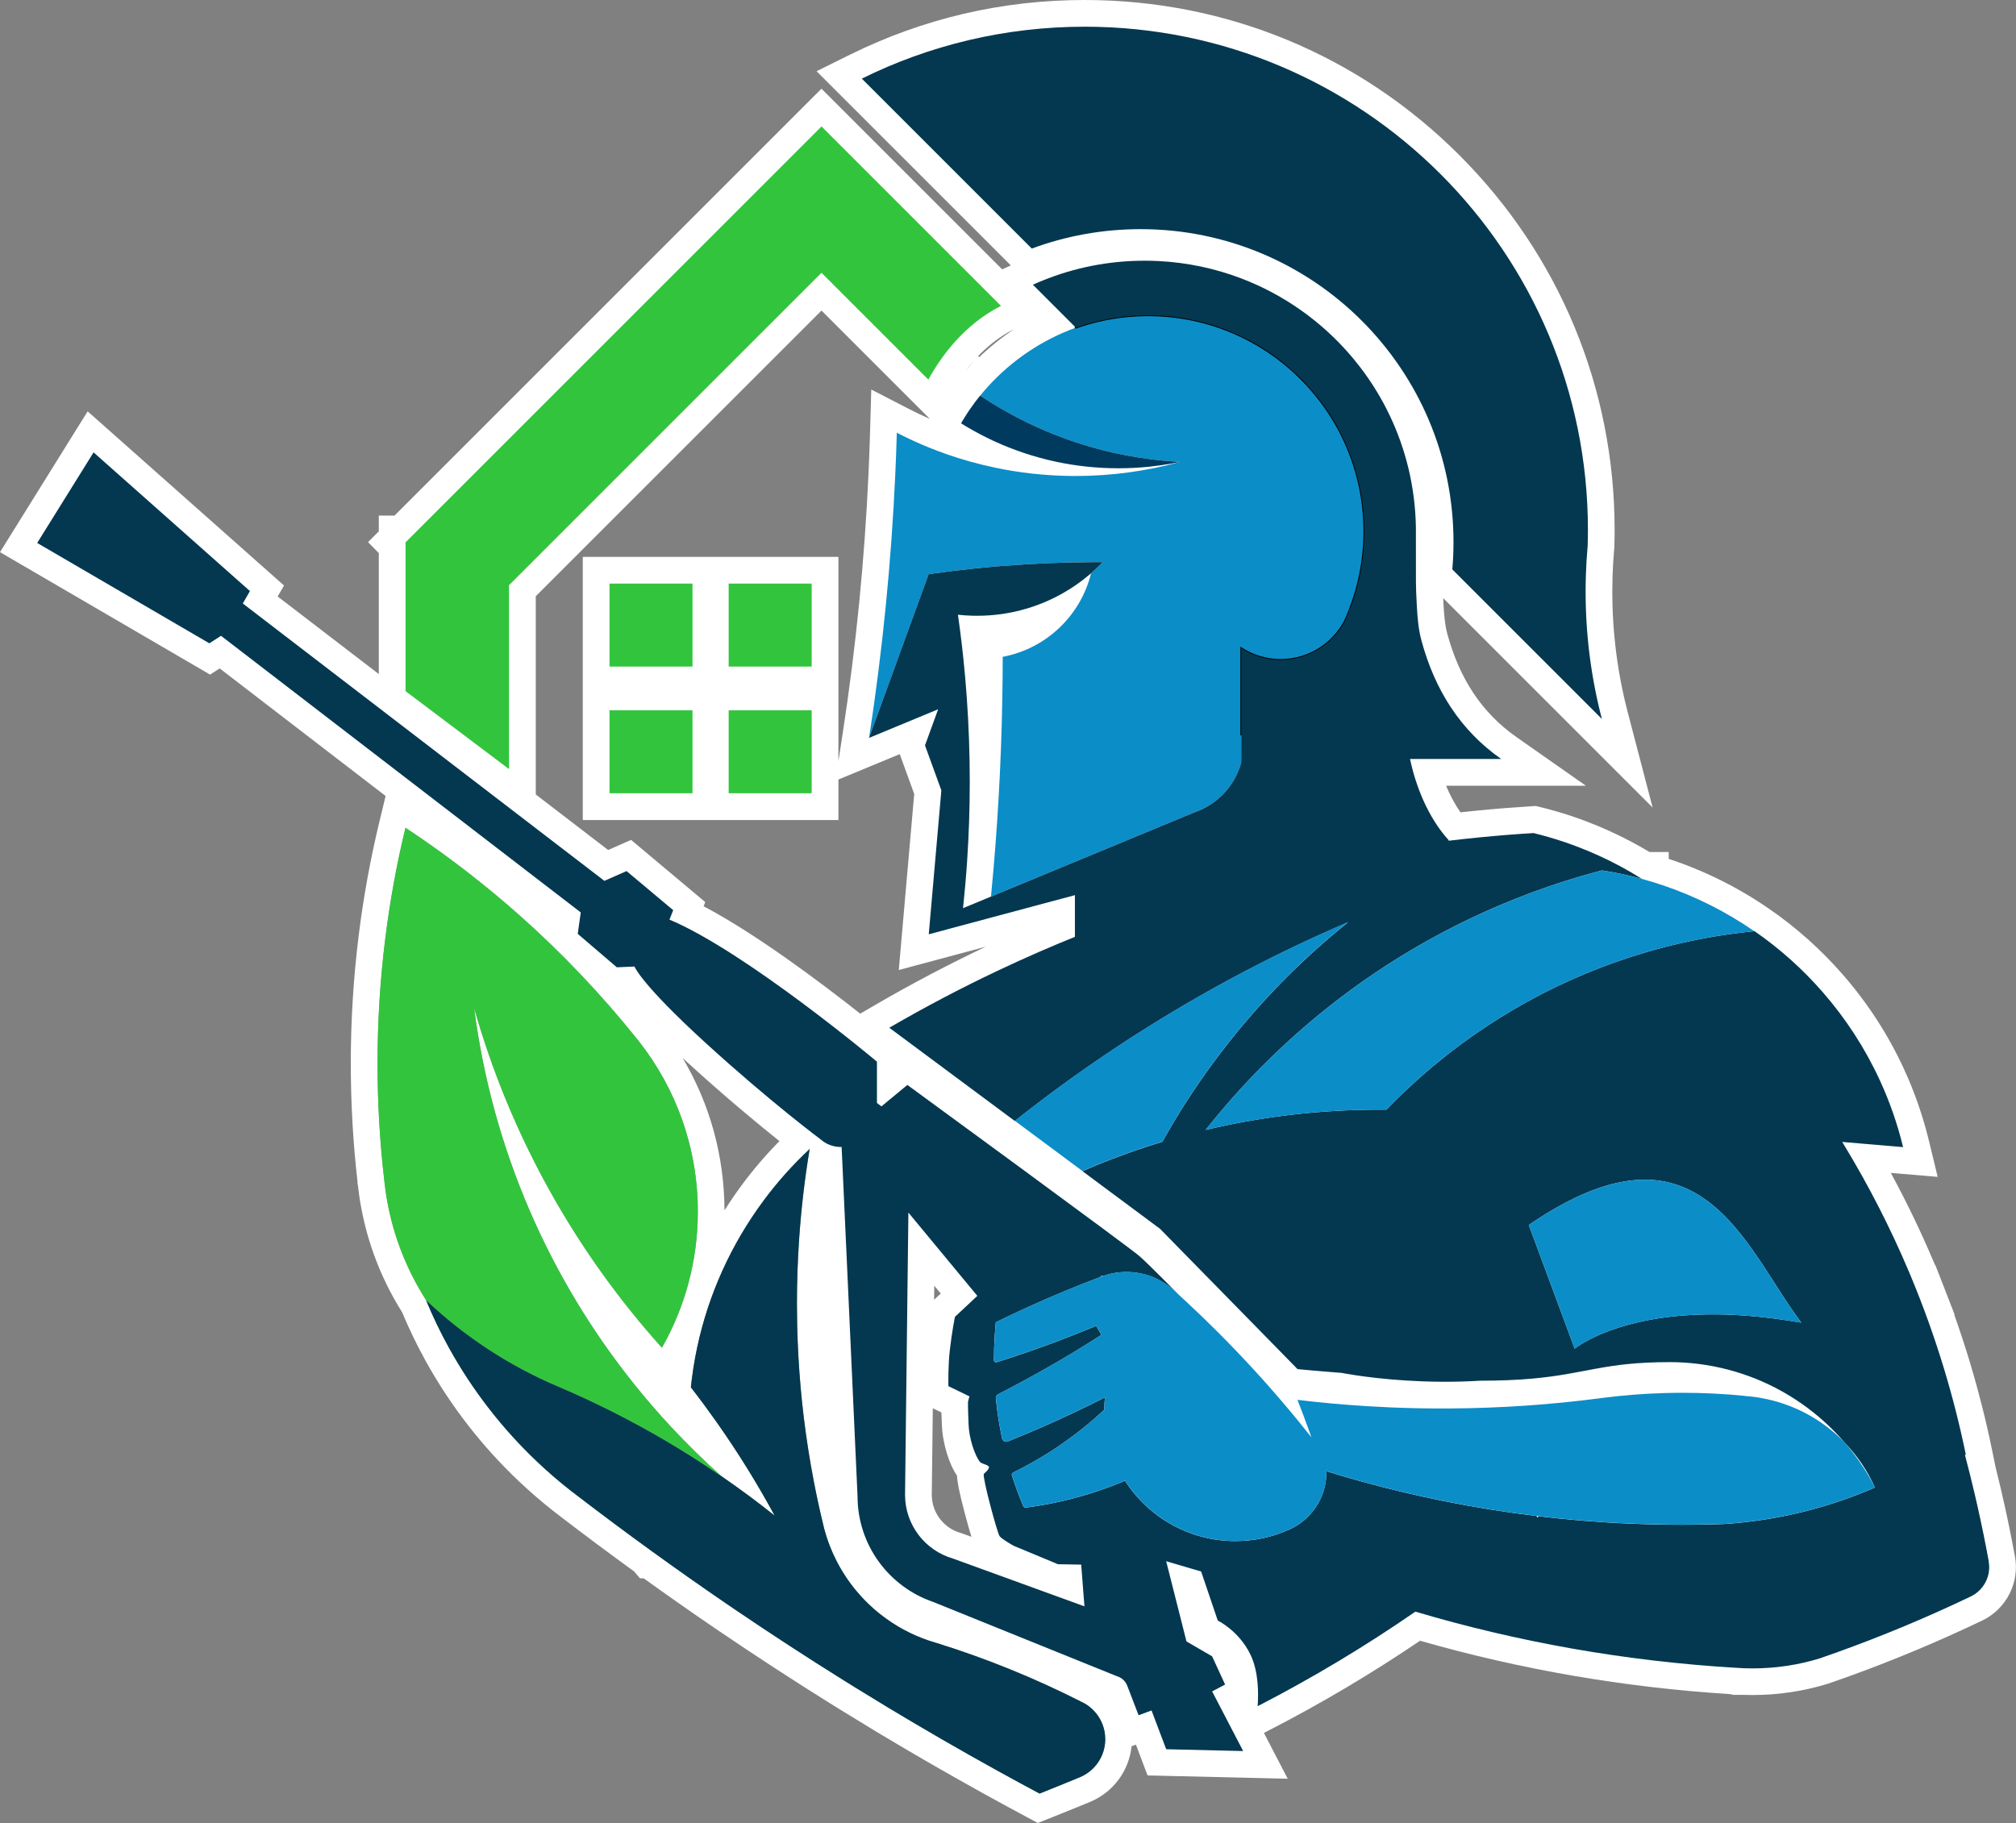<?xml version="1.0" encoding="UTF-8"?> <svg xmlns="http://www.w3.org/2000/svg" version="1.1" viewBox="0 0 1206.94 1091.56"><rect x="0" y="0" width="1206.94" height="1091.56" fill="#808080" stroke="none"/><!-- Generator: Adobe Illustrator 29.5.1, SVG Export Plug-In . SVG Version: 2.1.0 Build 141) --><defs><style> .st0 { stroke: #000; stroke-miterlimit: 10; } .st0, .st1 { fill: none; } .st2 { fill: #fff; } .st3 { fill: #003b5f; } .st4 { fill: #33c43e; } .st5 { fill: #043850; } .st6 { fill: #7aa07c; } .st7 { fill: #0b8dc8; } </style></defs><g id="Cutline"><g><path class="st4" d="M304.74,350.41l187.08-187.07,63.96,63.96c7.45-13.55,21.08-32.72,43.47-44.14l-107.44-107.44-43.81,43.81-205.17,205.17.02.02h-.08v89.12c20.66,15.56,41.31,31.11,61.95,46.67v-110.1Z"></path><rect class="st4" x="364.9" y="349.43" width="49.69" height="49.69"></rect><rect class="st4" x="436.24" y="349.43" width="49.69" height="49.69"></rect><rect class="st4" x="364.9" y="425.29" width="49.69" height="49.69"></rect><rect class="st4" x="436.24" y="425.29" width="49.69" height="49.69"></rect><path class="st4" d="M682.84,137.21c103.47,0,187.34,83.88,187.34,187.34,0,5.53-.24,10.99-.71,16.39l67.24,67.24,22.33,22.33c-6.37-24.38-9.75-49.95-9.75-76.32,0-3.17.05-6.32.15-9.47.18-6.04.55-12.04,1.08-17.98.1-3.14.15-6.3.15-9.47,0-166.39-134.88-301.28-301.27-301.28-47.91,0-93.22,11.19-133.44,31.09l101.76,101.76c20.29-7.53,42.23-11.63,65.13-11.63Z"></path><path class="st4" d="M132.33,380.67l194.91,149.89h0s20.46,15.74,20.46,15.74l-1.8,12.83,23.4,20.03,10.58-.45s3.6,10.13,42.53,45.69c38.94,35.56,69.54,58.29,69.54,58.29,0,0,4.5,4.28,11.93,4.05l3.82,83.78,5.7,125.28c0,29.41,18.96,54.39,45.32,63.38l109.92,44.44c2.77.8,5.03,2.82,6.13,5.45l.17.43,6.72,17.51,7.76-2.87,2.64,7,6.13,16.22,46.08,1.09-6.34-12.19-2.96-5.69-9.28-17.84,7.77-4.11-7.77-16.88-15.36-8.94-12.15-48.02,20.93,6.16,9.96,29.37s12.66,6.08,19.58,20.42c5.1,10.57,4.79,24.34,4.28,30.86,32.77-16.87,64.31-35.8,94.44-56.61,61.17,18.13,125.21,29.6,191.26,33.58.02,0,.04,0,.05,0,1.75.11,3.5.21,5.25.3,0,0,.01,0,.02,0,1.75.07,3.51.1,5.28.1,13.95,0,27.4-2.08,40.08-5.95,3.57-1.23,7.13-2.48,10.68-3.76,27.28-9.79,53.92-20.94,79.84-33.34,7.93-3.8,12.35-12.45,10.75-21.09-.01-.05-.02-.1-.03-.15-.51-2.79-1.04-5.58-1.58-8.36-2.03-10.47-4.26-20.86-6.67-31.19-1.87-8.01-3.86-15.99-5.96-23.91.17-.07.35-.15.52-.22-3.64-17.67-8.07-35.05-13.26-52.1h0c-2.79-9.16-5.79-18.22-9-27.18-1.72-4.79-3.5-9.56-5.34-14.29-1.04.35-2.07.7-3.11,1.05,1.04-.35,2.07-.7,3.11-1.05-1.69-4.36-3.44-8.69-5.23-13-.39-.94-.79-1.88-1.18-2.82-11.09-26.23-24.03-51.5-38.67-75.63-.43-.73-.88-1.46-1.33-2.19l2.46.21,33.99,2.89c-3.38-13.93-8.07-27.35-13.96-40.1-8.87-19.26-20.45-37.02-34.24-52.8-11.99-13.74-25.67-25.98-40.72-36.4-16.79-11.62-35.26-20.98-54.99-27.62-4.07-1.37-8.19-2.63-12.36-3.76,0,0,0,0,0,0-4.34-2.73-8.78-5.31-13.32-7.73-8.42-4.51-17.17-8.48-26.19-11.87-5.36-2.02-10.82-3.83-16.38-5.44-2.99-.87-6.01-1.67-9.06-2.41-10.62.65-21.19,1.49-31.69,2.52-6.32.61-12.62,1.3-18.91,2.05-12.99-14.16-20.19-33.74-23.33-48.82h54.59c-24.5-17.17-39.79-41.42-47.78-71.09-1.7-6.32-2.33-13.44-2.72-20.45-.16-2.81-.27-5.6-.4-8.32v-.02c-.1-2.03-.14-4.08-.14-6.14,0-11.27,0-19.88-.02-32.61-.39-23.98-5.97-46.69-15.68-67.07h0c-4.85-10.21-10.74-19.81-17.53-28.7-1.27-1.67-2.58-3.31-3.92-4.93-.54-.65-1.08-1.3-1.63-1.94-17.54-20.57-40.12-36.71-65.83-46.5-15.53-5.92-32.22-9.53-49.62-10.39-2.71-.14-5.44-.2-8.18-.2-21.6,0-42.2,4.22-61.05,11.87-1.96.8-3.92,1.63-5.85,2.51l25.31,25.31-.49.21.36.36c-20.08,7.36-37.87,19.46-52,34.97-1.64,1.8-3.24,3.66-4.78,5.55-.01,0-.03-.01-.04-.02-2.14,2.64-4.19,5.38-6.11,8.19-.21.3-.42.61-.63.92-.3.45-.6.9-.9,1.35-1.32,2.01-2.59,4.06-3.8,6.15,1.26.79,2.52,1.55,3.8,2.3,2.38,1.41,4.8,2.76,7.25,4.05.04.02.07.04.11.06,2.72,1.43,5.48,2.8,8.28,4.1,1.63.75,3.27,1.48,4.92,2.19,0,0,.01,0,.01,0,5.63,2.4,11.41,4.52,17.32,6.34,1.8.56,3.62,1.09,5.44,1.59h.01c3.18.87,6.39,1.65,9.64,2.35,12.07,2.58,24.59,3.94,37.42,3.94,6.26,0,12.44-.32,18.53-.95,4.58-.47,9.12-1.12,13.59-1.94,1.58-.29,3.15-.6,4.71-.93-19.88,5.5-40.83,8.44-62.46,8.44-1.2,0-2.41-.01-3.61-.03-15.14-.23-29.93-1.89-44.24-4.88-10.16-2.11-20.08-4.88-29.71-8.27-3.54-1.24-7.03-2.57-10.49-3.98-6.48-2.63-12.81-5.56-18.98-8.74-.24,8.38-.55,16.74-.93,25.09-1.2,26.18-3.07,52.18-5.62,77.99-2.64,26.76-6,53.31-10.06,79.63l27.69-11.47,13.68-5.67-7.87,21.63,9.79,26.91h0s-7.54,86.2-7.54,86.2l19.32-5.17,16.14-4.33.45-.12,51.59-13.82v24.92c-15.81,6.4-31.4,13.23-46.74,20.51-10.62,5.04-21.12,10.28-31.5,15.73-11.09,5.82-22.04,11.88-32.85,18.16l50.98,37.88,24.17,17.96,38.23,28.4,2.21,1.64,28.6,21.25,9.27,6.89,8.59,6.38h.01s.01.02.01.02h.01s10.09,10.31,10.09,10.31l.63.64,16.47,16.8.18.18,11.45,11.68,17.18,17.53,6.78,6.92h0s16.17,16.51,16.17,16.51l3.37,3.44h0c8.8.89,26.51,2.27,26.51,2.27,0,0,3.11.63,8.65,1.46,13.5,2.02,41.44,5.2,74.09,3.22,12.4,0,22.41-.48,30.92-1.23,32.7-2.89,43.35-9.9,82.51-9.9,4.33,0,8.62.2,12.84.59,12,1.11,23.57,3.75,34.49,7.73,2.66.96,5.28,2.01,7.86,3.14,11.28,4.92,21.79,11.3,31.26,18.91,6.77,5.43,13.01,11.48,18.64,18.07-13.23-13.75-30.68-23.41-50.27-26.9-1.71-.31-3.45-.57-5.2-.77-.51-.05-1.01-.11-1.51-.17-.07,0-.14-.01-.21-.02-.95-.1-1.91-.17-2.86-.24,0-.02.01-.04,0-.06-12.25-1.23-24.67-1.85-37.24-1.85-3.61,0-7.2.05-10.79.16-12.25.35-24.35,1.29-36.27,2.8-.77.1-1.54.2-2.31.3-14.65,1.92-29.44,3.41-44.35,4.42-15.12,1.04-30.36,1.61-45.72,1.71-1.47,0-2.95.01-4.42.01-10.49,0-20.93-.23-31.31-.67-4.72-.2-9.43-.45-14.12-.74-13.86-.86-27.62-2.11-41.26-3.76,2.21,5.62,4.34,11.28,6.4,16.98.66,1.8,1.31,3.61,1.95,5.43-2.86-3.63-5.76-7.23-8.71-10.8-3.61-4.39-7.28-8.75-10.99-13.05-3.08-3.58-6.21-7.14-9.37-10.66-1.35-1.51-2.71-3.01-4.08-4.51-7.45-8.18-15.1-16.18-22.92-24-6.35-6.35-12.81-12.58-19.39-18.68-1.13-1.05-2.26-2.1-3.39-3.13,0,0-.02-.02-.05-.05l-.06-.06c-1.51-1.55-18.01-18.32-23.8-23.47-6.08-5.4-139.08-102.62-139.08-102.62l-15.53,12.83-2.7-2.02v-24.75s-78.32-65.72-124.22-85.07l2.25-5.63-27.91-23.41-13.28,5.85-56.42-43.28h0s-160.07-122.8-160.07-122.8l4.28-7.43-80.76-71.64-12.86-11.41-12.97,20.85-20.78,33.39,103.07,60.09,6.98-4.5ZM753.37,577.33c.07-.04.12-.07.19-.1h0c-.07.04-.13.07-.2.1ZM578.78,417.59c-.57-8.06-1.28-16.08-2.12-24.06-.21-2.01-.43-4.02-.67-6.02-.07-.57-.13-1.14-.2-1.71-.69-5.93-1.45-11.83-2.3-17.71,2.82.3,5.66.5,8.54.58.96.03,1.93.04,2.9.04,5.14,0,10.19-.37,15.14-1.09,20.16-2.94,38.44-11.63,53.11-24.37-6.25,25.44-26.96,45.2-52.91,50.05,0,7.9-.07,15.78-.21,23.65-.66,40.39-2.95,80.38-6.81,119.91l-16.71,6.92c1-9.34,1.82-18.73,2.45-28.18h0c1.05-15.7,1.58-31.53,1.58-47.49,0-16.99-.6-33.84-1.79-50.52ZM719.04,646.46c-.52.74-1.04,1.49-1.55,2.24.51-.76,1.02-1.5,1.55-2.25h0ZM606.17,881.9c-.19.17-.32.39-.39.63.07-.24.2-.46.39-.63ZM1122.48,890.59c-.05-.1-.1-.2-.15-.3-3.86-7.47-8.4-14.55-13.5-21.14-.02-.02-.03-.03-.04-.04-.83-1.07-1.67-2.13-2.55-3.17-.16-.21-.34-.42-.51-.63-.37-.44-.74-.88-1.12-1.32,7.41,7.7,13.49,16.68,17.87,26.59ZM921.2,907.81c-.3.26-.59.51-.89.76-.11-.3-.22-.6-.33-.91.4.05.81.1,1.21.14ZM660.51,763.94s-.07.03-.11.04c-.01,0-.03,0-.04.01.07-.02.12-.05.15-.05ZM658.95,764.46c.13-.48.67-.71,1.11-.46.1.05.14.05.17.04-.38.15-1.01.39-1.32.5,0-.01.02-.03.03-.07ZM541.85,894.33v-.42s0-.04,0-.04l.63-53.32.46-38.94.9-75.56,41.27,49.87-13.42,12.58s-1.86,9.37-3.04,19.83c-.52,4.62-.75,9.39-.84,13.27-.13,4.9-.02,8.39-.02,8.39h.01s12.58,6.1,12.58,6.1l-.84,3.2s-.17,2.11.33,13.59c.04.83.1,1.67.18,2.48,1.03,10.43,5.43,19.21,6.99,20.3,1.69,1.18,4.98,1.52,5.06,2.87.09,1.35-3.12,3.97-3.12,3.97-.85,2.53,8.1,35.45,9.45,37.3,1.35,1.85,8.46,5.79,8.46,5.79l26.5,11.02h0l13.9.24,1.95,24.98-30.62-11.13-48.06-17.48c-16.6-4.76-28.75-20.05-28.75-38.17,0-.24,0-.48.01-.73Z"></path><path class="st2" d="M131.52,400.22l99.34,76.39-3.69,15.26c-5.4,22.35-9.57,45.27-12.41,68.11-3.15,25.29-4.75,51.13-4.75,76.81,0,23.62,1.35,47.41,4.02,70.72v1.22s.24.9.24.9c.19,1.59.38,3.18.58,4.77.02.23.06.49.1.79,3.56,25.22,12.22,48.93,25.76,70.5,4.16,9.95,8.89,19.75,14.08,29.12,14.81,26.8,33.63,51.08,55.92,72.18,6.62,6.27,13.59,12.29,20.73,17.89l.71.55c1.08.83,2.15,1.66,3.29,2.53.1.08.24.19.41.32,14.36,11.01,29.07,21.98,43.74,32.61l3.56,4.16h2.21c13.31,9.58,26.81,19.06,40.19,28.2l4.09,2.79h0c.54.36,1.07.73,1.6,1.08,21.61,14.67,43.74,29.08,65.79,42.83,2.33,1.46,4.67,2.91,7,4.34,6.42,3.97,13.03,8.01,19.65,12l3.82,2.3h.01c20.25,12.14,40.91,24.05,61.48,35.42,8.6,4.76,17.27,9.48,25.79,14.03l6.55,3.5,6.9-2.74c7.8-3.1,15.8-6.34,23.76-9.63.24-.09.48-.19.75-.31l.19-.08c13.72-5.84,23-18.59,24.52-33.19l2.6-.96,6.97,18.44,83.92,1.99-14.26-27.44,3.57-1.84c30.87-15.89,61.08-33.82,89.91-53.36,60.24,17.27,122.58,28.01,185.46,31.95l.49.16h.9l.3.3h6.47c1.85.07,3.68.1,5.45.1,15.25,0,30.31-2.24,44.75-6.65l.27-.08.27-.09c3.83-1.32,7.39-2.57,10.87-3.82,27.55-9.89,54.91-21.32,81.35-33.97,14.42-6.91,22.47-22.71,19.57-38.42l-.09-.45c-.5-2.75-1.02-5.5-1.56-8.2-2.05-10.57-4.34-21.27-6.8-31.78-1.01-4.32-2.06-8.67-3.15-13.04l-2.2-10.69c-3.53-17.17-7.88-34.39-12.93-51.24v-.03l-.69-2.28c-2.77-9.09-5.77-18.18-8.93-27.03l.21-.07-6.01-15.49c-.34-.88-5.57-14.28-5.57-14.28l-.17.06c-.29-.68-.57-1.37-.86-2.04-7.62-18.02-16.17-35.77-25.57-53.05l28.06,2.39-5.23-21.6c-3.58-14.77-8.62-29.25-14.97-43.03-9.44-20.5-21.8-39.56-36.71-56.62-12.88-14.76-27.57-27.89-43.66-39.03-18.23-12.62-38.08-22.59-58.99-29.63-.49-.16-.98-.33-1.47-.49v-4.11h-11.48c-3.42-2.06-6.87-4.01-10.29-5.83-9.05-4.84-18.51-9.13-28.11-12.74-5.78-2.17-11.7-4.14-17.56-5.83-3.12-.9-6.3-1.75-9.72-2.59l-2.36-.58-2.42.15c-10.77.66-21.63,1.52-32.26,2.56-3.45.33-6.94.7-10.45,1.08-3.64-5.15-6.46-10.69-8.63-15.92h83.68l-41.51-29.1c-20.55-14.41-34.14-34.74-41.52-62.15-1.38-5.14-1.88-11.56-2.19-17.2-.07-1.3-.13-2.59-.19-3.88l61.35,61.35,64.02,64.02-14.9-57.05c-6.13-23.46-9.23-47.78-9.23-72.27,0-3.03.05-6.05.14-8.98.17-5.67.52-11.4,1.03-17.03l.04-.46v-.46c.12-3.22.17-6.58.17-9.98,0-84.75-33-164.42-92.93-224.35C813.81,33,734.14,0,649.39,0c-49.33,0-96.62,11.02-140.54,32.75l-19.99,9.89,116.29,116.29-5.17,2.35-108.18-108.18-255.62,255.63h-9.4v9.42l-6.43,6.46,6.43,6.57v72.42l-60.54-46.44,3.79-6.58-117.56-104.28L0,330.61l125.77,73.32,5.75-3.7ZM436.52,720.42c-.94,1.43-1.87,2.86-2.78,4.3-.13-32.59-8.72-63.69-25.05-91.21.97.89,1.94,1.79,2.93,2.69,22.52,20.57,42.16,36.8,55.01,47.06-8.13,8.24-15.68,17.05-22.51,26.28-2.63,3.54-5.19,7.21-7.61,10.88ZM560.74,844.35l2.87,1.39c.06,2.2.16,4.82.29,7.83.05,1.19.14,2.36.26,3.47.75,7.47,3.61,19.01,8.78,26.52.15,3.93,1.37,9.99,4.49,21.91,1.77,6.74,3.1,11.41,4.15,14.73l-6.05-2.2-.54-.15c-10.1-2.89-17.16-12.27-17.16-22.79v-.22s.62-51.6.62-51.6l2.28,1.12ZM559.23,778.26l.1-8.41,3.88,4.68-3.98,3.73ZM606.52,197.41l.48-.25c-7.39,4.94-14.36,10.52-20.76,16.71l-.65-.64c5.72-5.98,12.64-11.6,20.93-15.83ZM583.32,215.7l-5.53,6.82c1.68-2.27,3.52-4.56,5.53-6.82ZM320.74,357.03l171.08-171.07,64.87,64.87c-4.19-1.83-8.36-3.82-12.47-5.93l-22.61-11.66-.72,25.43c-.23,8.04-.54,16.38-.92,24.81-1.18,25.76-3.05,51.71-5.56,77.15-2.59,26.25-5.94,52.76-9.95,78.77l-2.52,16.36v-122.32h-153.04v157.56h153.04v-24.25l36.71-15.2,8.67,23.83-9.23,105.43,52.06-13.95c-.08.04-.15.07-.23.11-10.77,5.11-21.56,10.5-32.08,16.02-11.2,5.88-22.46,12.1-33.45,18.49l-9.4,5.46c-23.28-18.38-62.18-47.66-93.77-64.3l1-2.49-44.41-37.25-13.71,6.05-42.64-32.71h0s-.71-.55-.71-.55v-118.63Z"></path><path class="st6" d="M531.97,1022.61c21.34,12.86,42.94,25.34,64.79,37.42,8.49,4.7,17.02,9.34,25.59,13.92,7.94-3.16,15.85-6.37,23.73-9.62.21-.08.41-.17.61-.25,8.82-3.76,15.01-12.51,15.01-22.71,0-6.15-2.25-11.78-5.98-16.1-1.76-2.05-3.86-3.8-6.2-5.18,0,0,0,0-.01,0-.86-.44-1.71-.88-2.58-1.32-.01,0-.02-.01-.04-.02h0c-27.41-13.89-56.13-25.59-85.9-34.87,0,0-.02,0-.02,0-.02,0-.04-.01-.06-.02-1.55-.43-3.08-.9-4.6-1.41-.02,0-.04-.01-.05-.02s-.04-.01-.06-.02c-10.47-3.51-20.13-8.77-28.65-15.42t-.01-.01c-5.59-4.36-10.69-9.32-15.2-14.79-.49-.6-.98-1.2-1.45-1.8-.8-1.02-1.58-2.05-2.34-3.1t-.01-.01c-2.89-4-5.48-8.23-7.73-12.65-3.14-6.13-5.63-12.64-7.41-19.44-.28-1.06-.54-2.12-.77-3.19-1.99-8.28-3.8-16.63-5.42-25.05-2.43-12.59-4.42-25.34-5.99-38.21-.05-.4-.1-.8-.14-1.19-.65-5.48-1.23-10.99-1.72-16.51-1.11-12.52-1.82-25.15-2.1-37.89-.09-4.17-.14-8.35-.14-12.54,0-13.02.45-25.92,1.32-38.72,1.24-18.21,3.35-36.18,6.3-53.88-10.16,9.49-19.45,19.9-27.73,31.09-2.46,3.32-4.83,6.7-7.1,10.16-17.48,26.48-29.57,56.83-34.73,89.48-.38,2.37-.71,4.75-1.01,7.15-.2,1.6-.39,3.22-.55,4.83,5.14,6.63,10.14,13.37,14.99,20.23.03.04.06.09.09.13,12.75,18.05,24.47,36.89,35.06,56.43-10.28-8.19-20.86-16.04-31.72-23.5-10.5-9.36-20.55-19.2-30.14-29.49-7.41-7.95-14.53-16.17-21.35-24.63-51.28-63.58-85.75-141.28-96.69-226.34,21.71,76.55,60.67,145.85,112.43,203.42,13.68-24.04,21.5-51.84,21.5-81.48,0-38.41-13.13-73.76-35.14-101.8-.45-.57-.9-1.13-1.36-1.7-21.45-26.79-45.16-51.69-70.83-74.43-9.65-8.54-19.58-16.79-29.78-24.71-4.6-3.58-9.25-7.09-13.95-10.52-7.85-5.75-15.84-11.3-23.97-16.67-5.23,21.67-9.29,43.81-12.09,66.34-3.05,24.51-4.63,49.49-4.63,74.83,0,23.6,1.36,46.88,4.02,69.77,0,.02,0,.04,0,.07.23,1.99.47,3.97.72,5.95,0,.07.01.13.02.19,3.34,23.88,11.8,46.12,24.23,65.57,0,0-.01,0-.02-.01,4.07,9.87,8.68,19.46,13.81,28.73,14.06,25.44,31.96,48.47,52.92,68.3,6.27,5.94,12.81,11.59,19.61,16.93.21.16.42.32.63.48,1.11.86,2.21,1.71,3.33,2.56.05.04.1.08.15.11,14.87,11.4,29.9,22.6,45.09,33.59,0,0,.01,0,.02,0,14.53,10.53,29.21,20.86,44.04,30.99h0c1.88,1.29,3.76,2.57,5.65,3.85,21.47,14.57,43.23,28.74,65.27,42.49,2.31,1.44,4.63,2.88,6.94,4.31,6.48,4.01,12.97,7.97,19.5,11.91h0Z"></path></g></g><g id="Logo"><g><path class="st4" d="M599.25,183.16c-22.39,11.41-36.02,30.59-43.47,44.14l-63.96-63.96-187.08,187.07v110.1c-20.65-15.56-41.3-31.11-61.95-46.67v-89.12h.08l-.02-.02,205.17-205.17,43.81-43.81,107.44,107.44Z"></path><rect class="st4" x="364.9" y="349.43" width="49.69" height="49.69"></rect><rect class="st4" x="436.24" y="349.43" width="49.69" height="49.69"></rect><rect class="st4" x="364.9" y="425.29" width="49.69" height="49.69"></rect><rect class="st4" x="436.24" y="425.29" width="49.69" height="49.69"></rect><path class="st1" d="M304.74,460.5c-20.65-15.56-41.3-31.11-61.95-46.67"></path><path class="st7" d="M816.81,318.2c0,12.31-1.72,24.23-4.94,35.51-1.08,3.79-2.33,7.51-3.73,11.15,0,.01,0,.02-.01.03-.93,2.43-1.94,4.82-3.02,7.17,0,.01,0,.02-.02.04-7.31,13.71-21.75,23.03-38.36,23.03-8.71,0-16.81-2.56-23.61-6.98v68.3c-1.69,6.37-4.8,12.16-8.96,17.02-3.85,4.5-8.6,8.2-13.97,10.82-1.6.79-3.26,1.47-4.97,2.05l-121.94,50.51c3.86-39.54,6.15-79.53,6.81-119.91.14-7.87.2-15.76.21-23.65,25.95-4.85,46.66-24.61,52.91-50.05,2.43-2.11,4.76-4.32,6.98-6.65-1.05,0-2.1,0-3.14,0-.85,0-1.71,0-2.56,0-18.56.07-36.94.85-55.13,2.33-2.23.18-4.46.37-6.68.57-5.87.53-11.72,1.14-17.54,1.82-1.95.23-3.89.46-5.83.7-3.3.41-6.61.85-9.9,1.3-1.15.17-2.3.33-3.44.49l-6.76,18.59-5.63,15.46-7.35,20.19-15.93,43.78c4.05-26.32,7.41-52.87,10.06-79.63,2.55-25.81,4.42-51.81,5.62-77.99.38-8.34.7-16.71.93-25.09,6.17,3.19,12.5,6.11,18.98,8.74,3.46,1.41,6.95,2.74,10.49,3.98,9.63,3.39,19.55,6.16,29.71,8.27,14.31,2.98,29.1,4.65,44.24,4.88,1.2.02,2.41.03,3.61.03,21.63,0,42.58-2.94,62.46-8.44,0,0,.02,0,.02,0-1.44-.07-2.86-.16-4.28-.27-4.54-.32-9.04-.77-13.5-1.34-34.62-4.43-66.93-16.27-95.29-33.87-.26-.16-.51-.32-.77-.48-1.94-1.21-3.86-2.45-5.76-3.72,1.54-1.89,3.14-3.75,4.78-5.55,14.25-15.64,32.22-27.82,52.51-35.16l.04.04c5.01-1.78,10.18-3.26,15.45-4.41,8.96-1.96,18.27-3,27.82-3,6.59,0,13.07.49,19.4,1.45h0c12.81,1.92,25,5.73,36.29,11.12,17.14,8.18,32.2,20.03,44.16,34.53.01.01.02.03.04.04,1.04,1.26,2.05,2.53,3.04,3.82,5.17,6.78,9.69,14.08,13.46,21.82,8.34,17.1,13.02,36.32,13.02,56.63Z"></path><path class="st0" d="M820.31,319.88c0,44.25-21.85,83.38-55.35,107.22-6.83,4.86-14.15,9.09-21.86,12.59v-51.54c6.8,4.42,14.91,6.98,23.61,6.98,16.62,0,31.06-9.32,38.36-23.03.01-.01.02-.02.02-.04,1.08-2.35,2.09-4.74,3.02-7.17,0,0,0-.02.01-.03,1.41-3.64,2.66-7.36,3.73-11.15,3.22-11.28,4.94-23.2,4.94-35.51,0-20.3-4.68-39.52-13.02-56.63-3.77-7.73-8.29-15.04-13.46-21.82-.99-1.29-2-2.57-3.04-3.82-.01-.01-.02-.03-.04-.04-11.96-14.5-27.02-26.35-44.16-34.53-11.29-5.39-23.48-9.2-36.29-11.12h0c-6.33-.95-12.81-1.45-19.4-1.45-9.55,0-18.86,1.04-27.82,3-5.28,1.16-10.44,2.63-15.45,4.41l-.04-.04c13.96-5.04,29.02-7.79,44.71-7.79,40.08,0,75.98,17.93,100.1,46.22,19.58,22.96,31.4,52.74,31.4,85.28Z"></path><path class="st0" d="M585.29,545.11c2.46-.8,4.92-1.6,7.38-2.39,67.93-21.99,135.84-43.98,203.77-65.97l-31.47-49.65-14.1-22.25"></path><path class="st5" d="M959.04,430.51l-22.33-22.33-67.24-67.24c.48-5.4.71-10.87.71-16.39,0-103.46-83.87-187.34-187.34-187.34-22.9,0-44.84,4.11-65.13,11.63l-101.76-101.76c40.22-19.9,85.53-31.09,133.44-31.09,166.39,0,301.27,134.89,301.27,301.28,0,3.17-.05,6.32-.15,9.47-.54,5.94-.9,11.94-1.08,17.98-.1,3.14-.15,6.3-.15,9.47,0,26.37,3.39,51.94,9.75,76.32Z"></path><path class="st3" d="M743.34,434.93c-.08.04-.16.08-.24.11v-1.04c.08.31.16.62.24.93Z"></path><path class="st3" d="M808.12,364.89c-.79,2.49-1.81,4.89-3.02,7.17,1.08-2.35,2.09-4.74,3.02-7.17Z"></path><path class="st3" d="M743.34,434.93c-.08.04-.16.08-.24.11v-1.04c.08.31.16.62.24.93Z"></path><path class="st3" d="M808.12,364.89c-.79,2.49-1.81,4.89-3.02,7.17,1.08-2.35,2.09-4.74,3.02-7.17Z"></path><path class="st3" d="M743.34,434.93c-.08.04-.16.08-.24.11v-1.04c.08.31.16.62.24.93Z"></path><path class="st3" d="M706.4,276.57s-.02,0-.02,0c-1.56.33-3.13.64-4.71.93-4.48.82-9.01,1.46-13.59,1.94-6.09.63-12.27.95-18.53.95-12.84,0-25.35-1.36-37.42-3.94-3.25-.7-6.46-1.48-9.64-2.35h-.01c-1.82-.5-3.64-1.03-5.44-1.59-5.91-1.82-11.69-3.94-17.32-6.34,0,0,0,0-.01,0-1.66-.7-3.29-1.43-4.92-2.19-2.8-1.3-5.56-2.67-8.28-4.1-.04-.02-.07-.04-.11-.06-2.45-1.3-4.87-2.64-7.25-4.05-1.27-.75-2.54-1.52-3.8-2.3,1.21-2.09,2.48-4.14,3.8-6.15.3-.45.6-.91.9-1.35.2-.31.41-.61.63-.92,1.92-2.82,3.97-5.55,6.11-8.19.01.01.03.02.04.02,1.9,1.27,3.82,2.51,5.76,3.72.26.16.51.32.77.48,28.35,17.61,60.66,29.44,95.29,33.87,4.46.57,8.96,1.02,13.5,1.34,1.42.11,2.85.2,4.28.27Z"></path><path class="st3" d="M743.34,434.93c-.08.04-.16.08-.24.11v-1.04c.08.31.16.62.24.93Z"></path><path class="st3" d="M808.12,364.89c-.79,2.49-1.81,4.89-3.02,7.17,1.08-2.35,2.09-4.74,3.02-7.17Z"></path><path class="st5" d="M844.17,454.48c3.14,15.08,10.34,34.66,23.33,48.82l-223.97,69.13v-36.45l-51.59,13.82-.45.12-16.14,4.33-19.32,5.17,7.54-86.19h0s-9.79-26.91-9.79-26.91l7.87-21.63-13.68,5.67-27.69,11.47,15.93-43.78,7.35-20.19,5.63-15.46,6.76-18.59c1.14-.17,2.29-.33,3.44-.49,3.29-.45,6.59-.89,9.9-1.3,1.94-.24,3.88-.48,5.83-.7,5.82-.68,11.67-1.29,17.54-1.82,2.22-.2,4.45-.39,6.68-.57,18.19-1.48,36.57-2.27,55.13-2.33.85,0,1.71,0,2.56,0,1.05,0,2.1,0,3.14,0-2.22,2.32-4.55,4.54-6.98,6.65-14.68,12.74-32.96,21.44-53.11,24.37-4.94.72-10,1.09-15.14,1.09-.97,0-1.94-.01-2.9-.04-2.88-.08-5.72-.27-8.54-.58.85,5.88,1.61,11.78,2.3,17.71.07.57.13,1.14.2,1.71.23,2,.45,4.01.67,6.02.84,7.98,1.55,16,2.12,24.06,1.19,16.68,1.79,33.53,1.79,50.52,0,15.96-.53,31.79-1.58,47.49h0c-.63,9.45-1.45,18.85-2.45,28.18l16.71-6.92,121.94-50.51c1.71-.58,3.36-1.27,4.97-2.05,5.37-2.63,10.13-6.33,13.97-10.82,4.16-4.86,7.27-10.65,8.96-17.02v-21.41c.08-.04.16-.08.24-.11-.08-.31-.15-.62-.24-.93v-45.85c6.8,4.42,14.91,6.98,23.61,6.98,16.62,0,31.06-9.32,38.36-23.03.01-.01.02-.02.02-.04,1.21-2.27,2.23-4.67,3.02-7.17,0,0,0-.02.01-.03,1.41-3.64,2.66-7.36,3.73-11.15,3.22-11.28,4.94-23.2,4.94-35.51,0-20.3-4.68-39.52-13.02-56.63-3.77-7.73-8.29-15.04-13.46-21.82-.99-1.29-2-2.57-3.04-3.82-.01-.01-.02-.03-.04-.04-11.96-14.5-27.02-26.35-44.16-34.53-11.29-5.39-23.48-9.2-36.29-11.12h0c-6.33-.95-12.81-1.45-19.4-1.45-9.55,0-18.86,1.04-27.82,3-5.28,1.16-10.44,2.63-15.45,4.41l-25.73-25.73c1.93-.88,3.88-1.71,5.85-2.51,18.85-7.65,39.45-11.87,61.05-11.87,2.75,0,5.47.07,8.18.2,17.4.86,34.09,4.47,49.62,10.39,25.71,9.79,48.29,25.93,65.83,46.5.55.64,1.1,1.29,1.63,1.94,1.34,1.62,2.64,3.26,3.92,4.93,6.79,8.89,12.68,18.49,17.53,28.69h0c9.71,20.38,15.29,43.1,15.68,67.08.02,12.72.02,21.34.02,32.61,0,2.06.05,4.11.14,6.14v.02c.13,2.72.24,5.51.4,8.32.38,7.01,1.01,14.14,2.72,20.45,7.99,29.66,23.29,53.92,47.78,71.09h-54.59Z"></path><path class="st5" d="M1190.62,934.8c-.01-.05-.02-.1-.03-.15-.51-2.79-1.04-5.58-1.58-8.36-2.03-10.47-4.26-20.86-6.67-31.19-1.87-8.01-3.86-15.99-5.96-23.91.17-.07.35-.15.52-.22-3.64-17.67-8.07-35.05-13.26-52.1h0c-2.79-9.16-5.79-18.22-9-27.18-1.72-4.79-3.5-9.56-5.34-14.29-1.04.35-2.07.7-3.11,1.05,1.04-.35,2.07-.7,3.11-1.05-1.69-4.36-3.44-8.69-5.23-13-.39-.94-.79-1.88-1.18-2.82-11.09-26.23-24.03-51.5-38.67-75.63-.43-.73-.88-1.46-1.33-2.19l2.46.21,33.99,2.89c-3.38-13.93-8.07-27.35-13.96-40.1-8.87-19.26-20.45-37.02-34.24-52.8-11.99-13.74-25.68-25.98-40.72-36.4-8.38.83-16.67,1.94-24.87,3.34-1.31.22-2.62.45-3.92.7-.52.09-1.04.19-1.55.29-.56.1-1.11.21-1.67.32-.79.15-1.58.3-2.37.46-.75.15-1.5.3-2.25.45-2.41.49-4.79,1.01-7.17,1.55-.8.18-1.6.36-2.39.55-1.41.33-2.81.67-4.21,1.01-.85.21-1.69.42-2.53.64-1.01.26-2.01.52-3.02.79-.94.25-1.88.5-2.82.76-1.07.29-2.13.59-3.2.89-1,.28-2,.57-3,.86-2.98.88-5.95,1.79-8.9,2.74-2.95.95-5.89,1.94-8.81,2.97-.97.35-1.94.69-2.91,1.04-1.94.7-3.86,1.42-5.79,2.15-49.19,18.77-93.14,48.16-129.04,85.37-1.41-.02-2.81-.02-4.22-.02-1.29,0-2.58,0-3.86.02-.73,0-1.45.01-2.17.02-.61,0-1.21.02-1.82.03-1.51.02-3.01.05-4.52.1-.74.02-1.49.04-2.23.07-.01,0-.02,0-.04,0-1.69.05-3.38.11-5.07.19-1.11.05-2.22.1-3.33.16-.27,0-.55.02-.82.04-.68.03-1.37.07-2.05.11-.2.01-.39.02-.58.04-1.32.08-2.64.16-3.97.25-.73.05-1.46.1-2.19.15-.5.04-1.01.07-1.51.11-1.67.12-3.35.26-5.02.4-.37.03-.74.07-1.11.1-1.73.15-3.45.32-5.17.49-.63.06-1.26.13-1.88.2-.94.1-1.89.2-2.83.3-1.51.17-3.02.34-4.53.53-1.1.13-2.19.27-3.28.41-.95.13-1.91.25-2.86.38-.69.09-1.38.18-2.07.29-.76.11-1.52.21-2.29.33-.61.08-1.22.18-1.83.27-.86.13-1.72.26-2.58.39-1.03.16-2.06.32-3.08.49-2.72.44-5.42.91-8.12,1.41-1.05.19-2.11.39-3.16.59-.63.11-1.24.23-1.87.36-.62.12-1.24.24-1.86.37-.31.06-.62.12-.93.18-1.21.24-2.43.49-3.64.75-1.53.32-3.06.65-4.58.99-.93.2-1.86.41-2.78.63-1.46.33-2.92.67-4.37,1.01.55-.71,1.12-1.41,1.69-2.11.52-.65,1.05-1.32,1.58-1.96.75-.93,1.51-1.86,2.27-2.79.61-.74,1.22-1.48,1.84-2.22.75-.91,1.51-1.81,2.27-2.7.58-.69,1.17-1.38,1.76-2.07,1.23-1.44,2.48-2.88,3.74-4.3.77-.88,1.54-1.75,2.32-2.62.56-.63,1.12-1.25,1.68-1.87.68-.76,1.38-1.52,2.07-2.27.04-.05.08-.1.13-.14.3-.33.6-.67.91-.99.07-.08.14-.15.21-.23.71-.78,1.44-1.55,2.16-2.32.85-.91,1.71-1.82,2.57-2.73.6-.63,1.2-1.25,1.8-1.88.73-.76,1.47-1.52,2.21-2.27.83-.85,1.66-1.7,2.51-2.54.84-.85,1.68-1.69,2.52-2.52,1.21-1.21,2.44-2.41,3.67-3.6.38-.36.76-.73,1.14-1.1,1.21-1.17,2.44-2.33,3.67-3.49.54-.51,1.08-1.01,1.62-1.51,1.26-1.18,2.54-2.36,3.82-3.52.45-.41.9-.82,1.35-1.23,1.35-1.23,2.72-2.44,4.08-3.64.24-.21.48-.42.72-.63,3.11-2.73,6.26-5.42,9.44-8.06.62-.52,1.24-1.03,1.86-1.54.44-.36.88-.73,1.32-1.08.44-.36.88-.71,1.32-1.07t.01-.01c.33-.27.66-.54.99-.8.04-.03.07-.06.11-.08.57-.45,1.13-.91,1.7-1.36.95-.76,1.9-1.5,2.85-2.24.42-.33.83-.66,1.26-.98.94-.73,1.89-1.46,2.84-2.19.43-.33.87-.66,1.3-.99,1.01-.77,2.04-1.54,3.06-2.3.03-.02.06-.05.09-.07,1.26-.94,2.52-1.87,3.8-2.79,1.18-.86,2.36-1.71,3.55-2.55.14-.1.27-.2.4-.29.82-.59,1.64-1.17,2.47-1.74,0,0,.01-.01.02-.01.76-.54,1.52-1.07,2.29-1.59.14-.1.29-.2.43-.3.26-.18.51-.36.77-.53,3.02-2.08,6.06-4.11,9.13-6.11.51-.33,1.02-.67,1.54-1,1.17-.76,2.35-1.51,3.54-2.26,1-.63,2-1.26,3.01-1.88,1-.63,2.01-1.25,3.02-1.86.11-.07.23-.14.35-.21.6-.38,1.21-.74,1.82-1.1.29-.18.58-.35.87-.52.4-.24.81-.49,1.22-.73.43-.26.87-.52,1.3-.77.36-.21.71-.42,1.08-.63.11-.07.23-.14.35-.21.72-.43,1.45-.85,2.17-1.26.82-.48,1.65-.95,2.48-1.42.24-.14.48-.27.73-.41.4-.24.82-.46,1.22-.69.58-.33,1.17-.66,1.76-.98.92-.51,1.83-1.02,2.76-1.52.46-.26.93-.51,1.39-.76.7-.38,1.39-.76,2.1-1.13.89-.48,1.77-.95,2.67-1.42.54-.29,1.09-.58,1.64-.86.93-.49,1.88-.98,2.82-1.46.14-.08.29-.15.43-.22.04-.02.07-.04.11-.05.96-.49,1.92-.98,2.89-1.46.27-.14.54-.28.81-.4.04-.02.07-.04.11-.05,1.08-.54,2.17-1.08,3.25-1.61.48-.24.96-.48,1.45-.71.64-.32,1.29-.63,1.94-.93.79-.38,1.57-.75,2.36-1.12,1.41-.67,2.82-1.32,4.23-1.97.85-.39,1.7-.78,2.55-1.16.72-.33,1.44-.65,2.17-.97,1.77-.79,3.56-1.57,5.35-2.33.54-.23,1.08-.46,1.62-.69.76-.33,1.52-.64,2.29-.96,1.13-.47,2.26-.93,3.39-1.39,1.13-.46,2.26-.92,3.39-1.37,2.29-.92,4.59-1.81,6.9-2.69,1.13-.42,2.25-.85,3.38-1.26.92-.34,1.84-.68,2.76-1.01,1.57-.57,3.13-1.13,4.7-1.67.77-.27,1.55-.54,2.33-.8.31-.11.61-.21.92-.32.82-.28,1.64-.56,2.46-.83.4-.14.8-.27,1.21-.4.76-.25,1.51-.49,2.26-.74.5-.17,1-.33,1.5-.49.74-.24,1.48-.48,2.22-.7.38-.13.75-.24,1.13-.36.74-.23,1.48-.46,2.22-.68.5-.16,1-.31,1.51-.46.9-.27,1.8-.55,2.7-.81.05-.02.11-.04.16-.05,1.01-.3,2.03-.6,3.05-.89.43-.13.85-.24,1.28-.36.8-.23,1.6-.45,2.4-.67.26-.08.53-.15.8-.23,1.02-.28,2.04-.56,3.07-.83.04-.01.07-.02.11-.03.92-.25,1.84-.49,2.76-.73,8.13,1.26,16.11,2.97,23.92,5.09-4.34-2.73-8.78-5.31-13.32-7.73-8.42-4.51-17.17-8.48-26.19-11.87-5.36-2.02-10.82-3.83-16.38-5.44-2.99-.87-6.01-1.67-9.06-2.41-10.62.65-21.19,1.49-31.69,2.52-6.32.61-12.62,1.3-18.9,2.05-40.21,4.8-79.58,12.33-117.93,22.38-14.69,3.85-29.23,8.07-43.6,12.65-8.62,2.74-17.18,5.63-25.69,8.63-.7.24-1.4.49-2.1.74-5.78,2.05-11.53,4.17-17.26,6.35-4.47,1.69-8.91,3.42-13.34,5.19-17.21,6.87-34.15,14.26-50.81,22.17-10.62,5.04-21.12,10.28-31.5,15.73-11.09,5.82-22.04,11.88-32.85,18.16l50.98,37.88,24.17,17.96c.98-.78,1.97-1.56,2.95-2.33.99-.78,1.97-1.55,2.96-2.32.65-.52,1.32-1.03,1.98-1.54.91-.71,1.82-1.41,2.74-2.11.79-.61,1.57-1.21,2.36-1.81,1.02-.79,2.04-1.56,3.07-2.33,1.82-1.38,3.64-2.74,5.47-4.1,1.16-.86,2.32-1.72,3.48-2.57.49-.36.98-.72,1.46-1.08,1.55-1.14,3.12-2.28,4.69-3.41.85-.61,1.69-1.22,2.54-1.83,1.03-.74,2.06-1.48,3.1-2.21.64-.46,1.28-.92,1.92-1.36.78-.55,1.56-1.1,2.35-1.65.74-.53,1.49-1.05,2.24-1.57,1.49-1.05,3-2.09,4.51-3.12,1.76-1.21,3.53-2.42,5.31-3.63h0c2.59-1.77,5.2-3.51,7.81-5.24,1.69-1.11,3.37-2.22,5.06-3.32.68-.45,1.36-.89,2.04-1.33.68-.45,1.36-.89,2.05-1.32,2.26-1.46,4.54-2.92,6.82-4.35,1.38-.88,2.77-1.74,4.16-2.61.52-.33,1.05-.65,1.58-.98.79-.49,1.57-.98,2.36-1.46.74-.46,1.49-.92,2.23-1.37,1.74-1.08,3.5-2.14,5.25-3.19,1.03-.63,2.06-1.24,3.1-1.86,1.99-1.2,3.99-2.38,5.99-3.55,1.07-.63,2.13-1.25,3.2-1.86,1.41-.82,2.82-1.64,4.24-2.45,1.47-.85,2.94-1.69,4.42-2.52,1.5-.85,3.01-1.7,4.51-2.54.73-.41,1.47-.82,2.2-1.23,2.38-1.32,4.75-2.62,7.14-3.91,1.12-.61,2.24-1.21,3.37-1.82,1.05-.57,2.11-1.13,3.17-1.69.09-.05.18-.1.27-.14.98-.53,1.96-1.04,2.95-1.56,2.91-1.53,5.82-3.04,8.75-4.54.07-.04.13-.07.19-.1h0c2.47-1.26,4.94-2.51,7.42-3.74,1.52-.76,3.05-1.52,4.57-2.27,1.45-.71,2.9-1.42,4.35-2.13,1.41-.68,2.82-1.36,4.24-2.04.48-.23.95-.46,1.43-.68.47-.23.95-.46,1.43-.68,1-.48,2.01-.95,3.01-1.42,2.75-1.29,5.51-2.57,8.28-3.83.34-.16.68-.32,1.02-.46,5.88-2.69,11.8-5.3,17.76-7.85-.96.77-1.92,1.54-2.86,2.32t0,0c-.95.77-1.89,1.55-2.83,2.33-.94.78-1.88,1.56-2.82,2.35-.49.42-.99.83-1.48,1.25-1.06.9-2.12,1.8-3.17,2.72-.63.55-1.26,1.1-1.89,1.65-.9.79-1.8,1.58-2.7,2.38-.7.61-1.39,1.24-2.08,1.86-.89.81-1.79,1.62-2.67,2.43-.89.82-1.77,1.63-2.66,2.45s-1.76,1.64-2.63,2.47c-.76.71-1.51,1.44-2.26,2.16-.12.11-.24.22-.35.34-.98.93-1.95,1.88-2.91,2.82-.63.61-1.25,1.23-1.87,1.85-.61.6-1.21,1.2-1.81,1.8s-1.2,1.2-1.8,1.81c-.88.89-1.76,1.79-2.63,2.69-.82.83-1.63,1.67-2.43,2.52-.98,1.02-1.96,2.05-2.92,3.09-.8.86-1.61,1.72-2.41,2.59-.53.57-1.06,1.15-1.58,1.73-.86.94-1.72,1.89-2.57,2.84-.14.15-.27.3-.4.45-.82.92-1.64,1.84-2.45,2.76-1.79,2.03-3.56,4.08-5.31,6.14-.45.52-.89,1.04-1.32,1.57-1.1,1.3-2.18,2.6-3.26,3.91,0,0-.01.01-.01.02,0,0-.01.01-.01.02-.74.9-1.48,1.8-2.21,2.72-.04.05-.08.1-.11.14-.52.63-1.02,1.27-1.53,1.91-.12.14-.23.28-.33.42-.67.83-1.33,1.67-1.99,2.51-.29.36-.57.73-.85,1.09-.02.02-.04.04-.04.05-.38.47-.74.94-1.1,1.42-.2.24-.38.48-.56.73-.82,1.07-1.64,2.13-2.44,3.2-.7.92-1.39,1.83-2.07,2.75h0s-.02.02-.02.02c-.05.06-.1.12-.13.18-.2.26-.39.52-.58.78-.04.04-.07.08-.1.13h0s-.02.02-.01.02c-.55.73-1.09,1.46-1.63,2.2-.18.24-.35.47-.52.71-.54.73-1.07,1.47-1.6,2.21-.04.05-.08.1-.11.15-.36.52-.73,1.03-1.1,1.54-.38.51-.74,1.03-1.1,1.55-.02.01-.03.03-.03.04-.6.83-1.18,1.66-1.74,2.49-.02.01-.02.02-.02.04h0c-.52.75-1.04,1.5-1.55,2.25-.49.71-.98,1.42-1.46,2.14-.54.79-1.08,1.59-1.61,2.39-.51.76-1.01,1.52-1.51,2.28-.79,1.18-1.55,2.37-2.32,3.56-.77,1.19-1.53,2.39-2.29,3.58-.43.69-.86,1.38-1.3,2.07-.96,1.55-1.92,3.1-2.87,4.66-.51.82-1,1.65-1.49,2.48-.6,1-1.2,2.01-1.79,3.01-1.7,2.89-3.36,5.79-5,8.72-.36.11-.73.22-1.09.33-1.33.4-2.66.82-3.98,1.24-.44.14-.88.29-1.32.42-1.08.35-2.16.69-3.24,1.05-.71.23-1.42.46-2.13.7-.71.23-1.41.47-2.12.71-.66.22-1.32.45-1.98.68-.75.26-1.5.52-2.24.78-.93.33-1.87.66-2.8.99-2.92,1.04-5.82,2.12-8.7,3.22-1.17.45-2.34.9-3.51,1.36-.65.25-1.29.51-1.94.76-.64.26-1.29.52-1.94.78-.64.26-1.29.52-1.93.78-3,1.23-5.97,2.48-8.93,3.76l28.6,21.25,9.27,6.89,8.59,6.38h.01s.01.02.01.02h.01s10.09,10.31,10.09,10.31l.63.64,16.47,16.8.18.18,11.45,11.68,17.18,17.53,6.78,6.92h0s16.17,16.51,16.17,16.51l3.37,3.44h0c8.8.89,26.51,2.27,26.51,2.27,0,0,3.11.63,8.65,1.46,13.5,2.02,41.44,5.2,74.09,3.22,12.4,0,22.41-.48,30.92-1.23,32.7-2.89,43.35-9.9,82.51-9.9,4.33,0,8.62.2,12.84.59,12,1.11,23.57,3.75,34.49,7.73,2.66.96,5.28,2.01,7.86,3.14,11.28,4.92,21.79,11.3,31.26,18.91,6.77,5.43,13.01,11.48,18.64,18.07,0,0,0,0,0,.01,7.41,7.7,13.49,16.68,17.87,26.59l.02.04c-28.03,12.21-58.52,19.82-90.54,21.88-2.98.1-5.96.18-8.95.25-5.22.11-10.46.17-15.71.17-.62,0-1.24,0-1.85,0-19.53-.05-38.88-.87-58.01-2.44h0c-.7-.07-1.39-.12-2.09-.18-8.09-.68-16.15-1.51-24.16-2.47-.3.26-.59.51-.89.76-.11-.3-.22-.6-.33-.91-18.94-2.29-37.65-5.31-56.1-9.04h0c-16.14-3.26-32.08-7.06-47.8-11.38-3.08-.84-6.16-1.71-9.22-2.6-1.51-.43-3.01-.88-4.51-1.32-2.76-.82-5.51-1.65-8.26-2.51.01.26.01.52.01.77,0,1.71-.11,3.39-.33,5.03-1.67,12.36-9.37,22.79-20.03,28.26-.27.14-.54.27-.82.4-.34.17-.68.32-1.02.48-9.85,4.45-20.78,6.93-32.29,6.93-1.74,0-3.47-.06-5.17-.17-19.94-1.29-37.85-10.05-50.97-23.49-.6-.61-1.19-1.24-1.77-1.88-.64-.7-1.26-1.41-1.87-2.13-2.29-2.68-4.39-5.52-6.29-8.49-1.7.73-3.4,1.44-5.13,2.11l-.36.14h0c-6.75,2.67-13.66,5.03-20.71,7.03-8.67,2.48-17.55,4.45-26.62,5.88-.85.14-1.69.27-2.54.39h0c-1.35.2-2.71.39-4.07.56-.6.07-1.18-.26-1.42-.82-.27-.64-.54-1.29-.81-1.94-2.07-5.04-3.97-10.17-5.67-15.39-.13-.4-.26-.81-.39-1.21-.08-.26-.08-.52-.01-.77.07-.24.2-.46.39-.63.09-.08.19-.15.3-.21,3.43-1.67,6.81-3.44,10.13-5.29,5.35-2.96,10.56-6.13,15.64-9.51,2.11-1.41,4.2-2.85,6.26-4.32,7.95-5.68,15.51-11.87,22.64-18.52.01,0,.02-.01.02-.02,0,0-.02,0-.02,0,0-2.48.13-4.93.36-7.35-2.64,1.35-5.29,2.67-7.95,3.98-7.59,3.74-15.26,7.35-23,10.83-4.36,1.96-8.74,3.88-13.15,5.75-4.3,1.83-8.63,3.62-12.97,5.37-.35.14-.7.28-1.05.42-1.49.6-3.14-.3-3.47-1.87-.1-.49-.2-.98-.3-1.47h0c-1.12-5.46-2.04-10.98-2.74-16.56-.25-1.94-.47-3.89-.67-5.85-.1-1.05.45-2.06,1.39-2.54,1.49-.76,2.98-1.53,4.47-2.3h0c10.68-5.54,21.19-11.33,31.55-17.38h0c1.83-1.08,3.67-2.16,5.49-3.25.73-.43,1.46-.88,2.2-1.32.73-.43,1.45-.88,2.18-1.32h0c5.28-3.2,10.51-6.46,15.7-9.79.13-.08.17-.25.09-.39l-2.8-4.88c-.09-.15-.27-.22-.44-.15-7.9,3.28-15.87,6.43-23.91,9.44-.59.22-1.18.44-1.77.66-.36.13-.72.27-1.08.4-.46.17-.93.35-1.39.51-10.29,3.78-20.69,7.33-31.19,10.63-.81.26-1.64-.35-1.64-1.2v-.02c0-5.21.18-10.38.53-15.49.1-1.56.23-3.11.36-4.66l.24-2.55c2.15-1.05,4.3-2.1,6.47-3.13,4.26-2.04,8.54-4.04,12.86-6h0c14.17-6.45,28.57-12.44,43.22-17.97,0,0,.05-.02.13-.05.01,0,.02-.01.04-.02h0s.02-.03.03-.07c.13-.48.67-.71,1.11-.46.1.05.14.05.17.04.05-.01.09-.02.13-.04.07-.02.12-.05.15-.05.02,0,.02-.01.03-.01,4.35-1.51,9.01-2.33,13.87-2.33,9.91,0,19.02,3.41,26.22,9.13.13.1.26.2.38.3l.02.02s.03.02.04.04t.01,0c.55.49,1.1.98,1.64,1.48.52.47,1.05.95,1.57,1.42.02.02.04.04.05.05h.01s.04.05.06.07h0c.58.52,1.15,1.05,1.73,1.57-1.51-1.55-18.01-18.32-23.8-23.47-6.08-5.4-139.08-102.62-139.08-102.62l-15.53,12.83-2.7-2.02v-24.75s-78.32-65.72-124.22-85.07l2.25-5.63-27.91-23.41-13.28,5.85-56.42-43.28h0s-160.07-122.8-160.07-122.8l4.28-7.43-80.76-71.64-12.86-11.41-12.97,20.85-20.78,33.39,103.07,60.09,6.98-4.5,194.91,149.89h0s20.46,15.74,20.46,15.74l-1.8,12.83,23.4,20.03,10.58-.45s3.6,10.13,42.53,45.69c38.94,35.56,69.54,58.29,69.54,58.29,0,0,4.5,4.28,11.93,4.05l3.82,83.78,5.7,125.28c0,29.41,18.96,54.39,45.32,63.38l109.92,44.44c2.77.8,5.03,2.82,6.13,5.45l.17.43,6.72,17.51,7.76-2.87,2.64,7,6.13,16.22,46.08,1.09-6.34-12.19-2.96-5.69-9.28-17.84,7.77-4.11-7.77-16.88-15.36-8.94-12.15-48.02,20.93,6.16,9.96,29.37s12.66,6.08,19.58,20.42c5.1,10.57,4.79,24.34,4.28,30.86,32.77-16.87,64.31-35.8,94.44-56.61,61.17,18.13,125.21,29.6,191.26,33.58.02,0,.04,0,.05,0,1.75.11,3.5.21,5.25.3,0,0,.01,0,.02,0,1.75.07,3.51.1,5.28.1,13.95,0,27.4-2.08,40.08-5.95,3.57-1.23,7.13-2.48,10.68-3.76,27.28-9.79,53.92-20.94,79.84-33.34,7.93-3.8,12.35-12.45,10.75-21.09ZM1072.23,790.98c-1.1-.18-2.18-.35-3.26-.51-1.08-.17-2.15-.32-3.22-.47-1.06-.15-2.12-.3-3.17-.43-.01,0-.02,0-.04,0-.68-.1-1.37-.18-2.05-.26-.11-.02-.21-.03-.32-.04-.01,0-.02,0-.03,0,0,0-.01,0-.02,0-.63-.08-1.26-.16-1.89-.23-.05-.01-.1-.02-.15-.02-.56-.07-1.12-.14-1.67-.2-1.82-.21-3.61-.39-5.38-.56-.65-.06-1.29-.12-1.93-.17-1.44-.14-2.86-.25-4.27-.35-.86-.06-1.71-.12-2.55-.17-.55-.04-1.1-.07-1.64-.1-.46-.03-.91-.05-1.36-.08-.41-.02-.82-.04-1.22-.06-.7-.04-1.39-.07-2.07-.1-.88-.04-1.74-.07-2.6-.1-.7-.02-1.39-.04-2.08-.05-.49-.01-.99-.02-1.48-.03-.71-.01-1.42-.02-2.13-.03-1.01-.01-2-.02-2.98,0-.33,0-.65,0-.98,0-.58,0-1.16.01-1.73.02-.58.01-1.15.02-1.71.03h-.13c-.72.02-1.44.04-2.16.06-.71.02-1.42.05-2.12.08-1.44.06-2.86.13-4.26.21-.93.06-1.85.12-2.76.18-.02,0-.05,0-.07,0-.2.01-.39.02-.58.04-.05,0-.09,0-.14.01-.26.02-.52.04-.77.06-1.03.08-2.04.17-3.04.27-.05,0-.1,0-.14.01-.45.05-.91.09-1.35.14-1.16.11-2.3.24-3.42.38-.61.07-1.21.15-1.82.23-.11.01-.21.02-.31.04-.93.13-1.86.25-2.77.39-.33.04-.66.09-.98.14-.24.04-.48.07-.71.11-.91.14-1.8.29-2.68.44-.67.11-1.33.23-1.98.35-.33.06-.65.12-.98.18-.33.06-.65.12-.96.18-.39.07-.77.15-1.16.23-.57.11-1.12.23-1.67.35-.99.21-1.95.43-2.89.65-.54.13-1.07.26-1.6.38-1.02.24-2.01.5-2.98.76-.42.11-.83.22-1.23.33-.27.07-.54.15-.81.23-.27.07-.54.15-.8.23-.53.15-1.05.3-1.56.46-.26.08-.51.15-.77.23-.51.15-1.01.31-1.49.46-.49.16-.98.32-1.46.48-.95.31-1.88.63-2.77.95-.45.16-.89.32-1.33.48-.87.32-1.71.64-2.52.96-.4.16-.8.32-1.2.48-.35.14-.69.28-1.03.42-.04.02-.08.04-.13.05-.38.16-.75.32-1.11.48-.37.16-.73.32-1.07.47-1.23.55-2.36,1.09-3.42,1.61-.28.14-.55.27-.82.41-.26.13-.52.26-.78.4-.23.12-.46.24-.68.36-.85.45-1.63.88-2.34,1.29-.3.17-.58.33-.85.49-1.2.71-2.18,1.34-2.94,1.85-.12.08-.23.15-.34.23-.09.06-.17.12-.25.17-.1.07-.18.13-.27.2-.13.09-.24.17-.35.25-.1.07-.18.13-.26.19-.04.03-.08.05-.11.08-.05.04-.1.08-.14.11-.03.02-.06.04-.08.07-.16.12-.24.18-.24.18l-27.46-74.04c.67-.46,1.33-.91,1.99-1.35.33-.23.66-.45.98-.66.33-.22.65-.43.98-.65.87-.58,1.73-1.14,2.59-1.69,1.04-.67,2.06-1.32,3.08-1.94.51-.32,1.02-.63,1.52-.93.51-.31,1.01-.61,1.51-.91.34-.2.67-.4,1.01-.6.15-.1.31-.18.46-.27.41-.25.82-.49,1.23-.72.41-.24.82-.48,1.23-.7.4-.24.81-.46,1.21-.69,3.14-1.76,6.2-3.36,9.18-4.8.29-.14.58-.28.86-.42.58-.27,1.14-.54,1.71-.8.47-.22.94-.43,1.41-.64.47-.21.94-.42,1.41-.63.56-.24,1.11-.48,1.67-.71.37-.16.74-.32,1.1-.46.37-.15.73-.3,1.1-.45.73-.29,1.45-.58,2.17-.85.33-.13.65-.24.98-.36.23-.08.45-.17.68-.25.34-.13.67-.24,1.01-.36.4-.14.79-.28,1.19-.41.14-.05.27-.1.4-.14.24-.08.47-.16.7-.23.23-.08.46-.15.7-.23.11-.04.21-.07.33-.11.32-.11.65-.21.97-.3.03-.01.05-.02.08-.02.45-.14.9-.27,1.35-.4.45-.13.91-.26,1.35-.38.46-.13.92-.26,1.38-.37.35-.1.7-.18,1.05-.27.66-.17,1.32-.32,1.97-.47.33-.07.65-.15.98-.21.32-.07.64-.14.97-.2.22-.05.44-.09.66-.13.82-.16,1.64-.31,2.46-.44.24-.04.48-.08.71-.11.7-.11,1.4-.21,2.1-.3.62-.08,1.24-.15,1.85-.21.25-.02.5-.05.75-.07.36-.04.71-.07,1.07-.09.23-.02.45-.04.67-.05.23-.02.45-.03.67-.04.45-.03.89-.05,1.33-.07.54-.02,1.07-.04,1.61-.04.17,0,.34,0,.51,0,.45,0,.89,0,1.33,0,.14,0,.27,0,.41,0s.27,0,.4.01c.51.01,1.01.03,1.51.05.67.03,1.35.08,2.01.13.29.02.56.04.84.07.28.02.56.05.83.08.47.05.93.11,1.39.17.31.04.62.08.92.13.31.04.61.09.92.14.26.04.51.08.77.13.32.05.64.11.96.18.23.04.46.09.69.14.33.07.67.14,1,.21.46.1.92.21,1.38.33.13.03.26.06.38.1.39.1.77.2,1.16.31.51.14,1.02.29,1.52.45.5.15,1,.32,1.5.48.46.15.91.32,1.36.48.49.17.97.36,1.45.55,1.01.4,2.01.82,3,1.27.47.21.93.43,1.4.66.46.22.92.45,1.38.7.35.17.68.36,1.02.54.17.08.33.17.49.27.2.11.4.22.6.33.2.11.4.23.6.35.45.26.89.52,1.33.79.34.2.68.42,1.02.63.52.33,1.05.67,1.57,1.02.39.26.77.52,1.16.79.39.27.77.54,1.16.82.35.26.69.51,1.04.77.41.3.82.61,1.22.93,1.04.82,2.07,1.66,3.07,2.53.34.29.67.58,1.01.88.33.29.67.59.99.89.81.74,1.61,1.49,2.41,2.27.27.26.53.52.79.78.31.3.61.61.92.92.69.7,1.37,1.42,2.05,2.14.44.48.88.96,1.32,1.44.37.4.74.82,1.1,1.23.36.4.71.8,1.05,1.21.32.36.63.73.93,1.1,1,1.18,1.98,2.39,2.95,3.61.29.37.58.74.88,1.11.31.39.62.79.93,1.2.62.8,1.23,1.61,1.83,2.43.02.03.05.07.07.1.48.64.96,1.29,1.43,1.95.63.86,1.24,1.73,1.86,2.6.76,1.07,1.51,2.15,2.25,3.24.29.4.56.82.84,1.22.27.4.55.81.83,1.22.76,1.12,1.51,2.24,2.24,3.36.93,1.41,1.86,2.83,2.78,4.25.43.66.86,1.33,1.29,1.99,2.18,3.36,4.32,6.72,6.46,10.02.35.54.7,1.09,1.06,1.63.42.65.84,1.3,1.27,1.94.42.64.85,1.29,1.26,1.92,0,0,0,0,0,0,.71,1.08,1.43,2.15,2.14,3.2.71,1.06,1.44,2.11,2.16,3.14,1.45,2.08,2.9,4.11,4.37,6.07-2.09-.38-4.16-.73-6.19-1.06ZM618.65,950.71l-48.06-17.48c-16.6-4.76-28.75-20.05-28.75-38.17,0-.24,0-.48.01-.73v-.42s0-.04,0-.04l.63-53.32.46-38.94.9-75.56,41.27,49.87-13.42,12.58s-1.86,9.37-3.04,19.83c-.52,4.62-.75,9.39-.84,13.27-.13,4.9-.02,8.39-.02,8.39h.01s12.58,6.1,12.58,6.1l-.84,3.2s-.17,2.11.33,13.59c.04.83.1,1.67.18,2.48,1.03,10.43,5.43,19.21,6.99,20.3,1.69,1.18,4.98,1.52,5.06,2.87.09,1.35-3.12,3.97-3.12,3.97-.85,2.53,8.1,35.45,9.45,37.3,1.35,1.85,8.46,5.79,8.46,5.79l26.5,11.02h0l13.9.24,1.95,24.98-30.62-11.13Z"></path><path class="st7" d="M1050.4,557.56c-8.38.83-16.67,1.94-24.87,3.34-1.31.22-2.62.45-3.92.7-.52.09-1.04.19-1.55.29-.56.1-1.11.21-1.67.32-.79.15-1.58.3-2.37.46-.75.15-1.5.3-2.25.45-2.41.49-4.79,1.01-7.17,1.55-.8.18-1.6.36-2.39.55-1.41.33-2.81.67-4.21,1.01-.85.21-1.69.42-2.53.64-1.01.26-2.01.52-3.02.79-.94.25-1.88.5-2.82.76-1.07.29-2.13.59-3.2.89-1,.28-2,.57-3,.86-2.98.88-5.95,1.79-8.9,2.74-2.95.95-5.89,1.94-8.81,2.97-.97.35-1.94.69-2.91,1.04-1.94.7-3.86,1.42-5.79,2.15-49.19,18.77-93.14,48.16-129.04,85.37-1.41-.02-2.81-.02-4.22-.02-1.29,0-2.58,0-3.86.02-.73,0-1.45.01-2.17.02-.61,0-1.21.02-1.82.03-1.51.02-3.01.05-4.52.1-.74.02-1.49.04-2.23.07-.01,0-.02,0-.04,0-1.69.05-3.38.11-5.07.19-1.11.05-2.22.1-3.33.16-.27,0-.55.02-.82.04-.68.03-1.37.07-2.05.11-.2.01-.39.02-.58.04-1.32.08-2.64.16-3.97.25-.73.05-1.46.1-2.19.15-.5.04-1.01.07-1.51.11-1.67.12-3.35.26-5.02.4-.37.03-.74.07-1.11.1-1.73.15-3.45.32-5.17.49-.63.06-1.26.13-1.88.2-.94.1-1.89.2-2.83.3-1.51.17-3.02.34-4.53.53-1.1.13-2.19.27-3.28.41-.95.13-1.91.25-2.86.38-.69.09-1.38.18-2.07.29-.76.11-1.52.21-2.29.33-.61.08-1.22.18-1.83.27-.86.13-1.72.26-2.58.39-1.03.16-2.06.32-3.08.49-2.72.44-5.42.91-8.12,1.41-1.05.19-2.11.39-3.16.59-.63.11-1.24.23-1.87.36-.62.12-1.24.24-1.86.37-.31.06-.62.12-.93.18-1.21.24-2.43.49-3.64.75-1.53.32-3.06.65-4.58.99-.93.2-1.86.41-2.78.63-1.46.33-2.92.67-4.37,1.01.56-.71,1.12-1.41,1.69-2.11.52-.65,1.05-1.32,1.58-1.96.75-.93,1.51-1.86,2.27-2.79.61-.74,1.22-1.48,1.84-2.22.75-.91,1.51-1.81,2.27-2.7.58-.69,1.17-1.38,1.76-2.07,1.23-1.44,2.48-2.88,3.74-4.3.77-.88,1.54-1.75,2.32-2.62.56-.63,1.12-1.25,1.68-1.87.68-.76,1.38-1.52,2.07-2.27.04-.05.08-.1.13-.14.3-.33.6-.67.91-.99.07-.08.14-.15.21-.23.71-.78,1.44-1.55,2.16-2.32.85-.91,1.71-1.82,2.57-2.73.6-.63,1.2-1.25,1.8-1.88.73-.76,1.47-1.52,2.21-2.27.83-.85,1.66-1.7,2.51-2.54.84-.85,1.68-1.69,2.52-2.52,1.21-1.21,2.44-2.41,3.67-3.6.38-.36.76-.73,1.14-1.1,1.21-1.17,2.44-2.33,3.67-3.49.54-.51,1.08-1.01,1.62-1.51,1.26-1.18,2.54-2.36,3.82-3.52.45-.41.9-.82,1.35-1.23,1.35-1.23,2.72-2.44,4.08-3.64.24-.21.48-.42.72-.63,3.11-2.73,6.26-5.42,9.44-8.06.62-.52,1.24-1.03,1.86-1.54.44-.36.88-.73,1.32-1.08.44-.36.88-.71,1.32-1.07t.01-.01c.33-.27.66-.54.99-.8.04-.03.07-.06.11-.08.57-.45,1.13-.91,1.7-1.36.95-.76,1.9-1.5,2.85-2.24.42-.33.83-.66,1.26-.98.94-.73,1.89-1.46,2.84-2.19.43-.33.87-.66,1.3-.99,1.01-.77,2.04-1.54,3.06-2.3.03-.02.06-.05.09-.07,1.26-.94,2.52-1.87,3.8-2.79,1.18-.86,2.36-1.71,3.55-2.55.14-.1.27-.2.4-.29.82-.59,1.64-1.17,2.47-1.74,0,0,.01-.01.02-.01.76-.54,1.52-1.07,2.29-1.59.14-.1.29-.2.43-.3.26-.18.51-.36.77-.53,3.02-2.08,6.06-4.11,9.13-6.11.51-.33,1.02-.67,1.54-1,1.17-.76,2.35-1.51,3.54-2.26,1-.63,2-1.26,3.01-1.88,1.01-.63,2.01-1.24,3.02-1.86.11-.07.23-.14.35-.21.6-.36,1.21-.73,1.82-1.1.29-.18.58-.35.87-.52.4-.24.81-.49,1.22-.73.43-.26.87-.52,1.3-.77.36-.21.71-.42,1.08-.63.11-.07.23-.14.35-.21.72-.42,1.45-.85,2.17-1.26.82-.48,1.65-.95,2.48-1.42.24-.14.48-.27.73-.41.4-.24.82-.46,1.22-.69.58-.33,1.17-.66,1.76-.98.92-.51,1.83-1.02,2.76-1.52.46-.26.93-.51,1.39-.76.7-.38,1.39-.76,2.1-1.13.89-.48,1.77-.95,2.67-1.42.54-.29,1.09-.58,1.64-.86.93-.49,1.88-.98,2.82-1.46.14-.07.29-.15.43-.22.04-.02.07-.04.11-.05.96-.49,1.92-.98,2.89-1.46.27-.14.54-.27.81-.4.04-.02.07-.04.11-.05,1.08-.54,2.17-1.08,3.25-1.61.48-.24.96-.48,1.45-.71.64-.32,1.29-.63,1.94-.93.79-.38,1.57-.75,2.36-1.12,1.41-.67,2.82-1.32,4.23-1.97.85-.39,1.7-.78,2.55-1.16.72-.33,1.44-.65,2.17-.97,1.77-.79,3.56-1.57,5.35-2.33.54-.23,1.08-.46,1.62-.69.76-.33,1.52-.64,2.29-.96,1.13-.47,2.26-.93,3.39-1.39,1.13-.46,2.26-.92,3.39-1.37,2.29-.92,4.59-1.81,6.9-2.69,1.13-.42,2.25-.85,3.38-1.26.92-.34,1.84-.68,2.76-1.01,1.57-.57,3.13-1.13,4.7-1.67.77-.27,1.55-.54,2.33-.8.31-.11.61-.21.92-.32.82-.28,1.64-.56,2.46-.83.4-.14.8-.27,1.21-.4.76-.25,1.51-.49,2.26-.74.5-.17,1-.33,1.5-.49.74-.24,1.48-.48,2.22-.7.38-.13.75-.24,1.13-.36.74-.23,1.48-.46,2.22-.68.5-.15,1-.31,1.51-.46.9-.27,1.8-.55,2.7-.81.05-.02.11-.04.16-.05,1.01-.3,2.03-.6,3.05-.89.43-.13.85-.24,1.28-.36.8-.23,1.6-.45,2.4-.67.26-.08.53-.15.8-.23,1.02-.28,2.04-.56,3.07-.83.04-.01.07-.02.11-.03.92-.25,1.84-.49,2.76-.73,8.13,1.26,16.11,2.97,23.92,5.09,0,0,0,0,0,0,4.17,1.13,8.29,2.39,12.36,3.76,19.73,6.64,38.2,16,54.99,27.62Z"></path><path class="st7" d="M807.07,552.13c-.96.77-1.92,1.54-2.86,2.32t0,0c-.95.77-1.89,1.55-2.83,2.33-.94.77-1.88,1.56-2.82,2.35-.49.41-.99.83-1.48,1.25-1.06.9-2.12,1.8-3.17,2.72-.63.54-1.26,1.1-1.89,1.65-.9.79-1.8,1.58-2.7,2.38-.7.61-1.39,1.24-2.08,1.86-.89.8-1.79,1.61-2.67,2.43-.89.81-1.77,1.63-2.66,2.45-.88.82-1.76,1.64-2.63,2.47-.76.71-1.51,1.43-2.26,2.16-.12.11-.24.22-.35.34-.98.93-1.95,1.88-2.91,2.82-.63.61-1.25,1.23-1.87,1.85-.61.6-1.21,1.2-1.81,1.8-.61.6-1.2,1.2-1.8,1.81-.89.89-1.76,1.79-2.63,2.69-.82.83-1.63,1.68-2.43,2.52-.98,1.02-1.96,2.05-2.92,3.09-.81.86-1.61,1.72-2.41,2.59-.54.57-1.06,1.15-1.58,1.73-.86.94-1.72,1.89-2.57,2.84-.14.15-.27.3-.4.45-.82.92-1.64,1.83-2.45,2.76-1.79,2.03-3.56,4.08-5.31,6.14-.45.52-.89,1.04-1.32,1.57-1.1,1.3-2.18,2.6-3.26,3.91,0,0-.01.01-.01.02,0,0-.01.01-.01.02-.74.9-1.48,1.8-2.21,2.72-.04.05-.08.1-.11.14-.52.63-1.03,1.27-1.53,1.91-.12.14-.23.28-.33.42-.67.83-1.33,1.67-1.99,2.51-.29.36-.57.73-.85,1.09-.02.02-.04.04-.04.05-.38.47-.74.94-1.1,1.42-.2.24-.38.48-.56.73-.83,1.07-1.64,2.13-2.44,3.2-.7.92-1.39,1.83-2.07,2.75h0s-.02.02-.02.02c-.05.06-.1.12-.13.18-.2.26-.39.52-.58.78-.04.04-.07.08-.1.13h0s-.02.02-.01.02c-.55.73-1.1,1.46-1.63,2.2-.18.24-.35.47-.52.71-.54.73-1.07,1.47-1.6,2.21-.04.05-.08.1-.11.15-.37.51-.74,1.02-1.1,1.54-.38.51-.74,1.03-1.1,1.55-.02.01-.03.03-.03.04-.6.83-1.18,1.66-1.74,2.49-.02.01-.02.02-.02.04-.53.75-1.04,1.49-1.55,2.25-.49.71-.98,1.42-1.46,2.14-.54.79-1.08,1.59-1.61,2.39-.51.76-1.01,1.52-1.51,2.28-.79,1.18-1.55,2.37-2.32,3.56-.77,1.19-1.54,2.39-2.29,3.58-.44.68-.87,1.38-1.3,2.07-.97,1.55-1.93,3.1-2.87,4.66-.51.82-1,1.65-1.49,2.48-.6,1-1.2,2.01-1.79,3.01-1.7,2.89-3.36,5.79-5,8.72-.36.11-.73.22-1.09.33-1.33.4-2.66.82-3.98,1.24-.44.14-.88.28-1.32.42-1.08.35-2.16.69-3.24,1.05-.71.23-1.42.46-2.13.7-.71.24-1.42.48-2.12.71-.66.22-1.32.45-1.98.68-.75.26-1.5.52-2.24.78-.93.33-1.88.66-2.8.99-2.92,1.04-5.82,2.12-8.7,3.22-1.17.45-2.34.9-3.51,1.36-.65.25-1.29.51-1.94.76-.64.26-1.29.52-1.94.78-.64.26-1.29.52-1.93.78-3,1.23-5.97,2.48-8.93,3.76l-2.21-1.64-38.23-28.4c.98-.78,1.97-1.56,2.95-2.33.98-.77,1.97-1.55,2.96-2.32.65-.52,1.32-1.03,1.98-1.54.91-.71,1.82-1.41,2.74-2.11.79-.61,1.57-1.21,2.36-1.81,1.02-.78,2.04-1.56,3.07-2.33,1.82-1.38,3.64-2.74,5.47-4.1,1.16-.86,2.32-1.72,3.48-2.57.48-.36.97-.72,1.46-1.08,1.56-1.14,3.12-2.28,4.69-3.41.85-.61,1.69-1.22,2.54-1.83,1.03-.74,2.06-1.48,3.1-2.21.64-.45,1.28-.91,1.92-1.36.78-.55,1.56-1.1,2.35-1.65.74-.52,1.49-1.05,2.24-1.57,1.49-1.05,3-2.09,4.51-3.12,1.76-1.21,3.53-2.42,5.31-3.63h0c2.59-1.77,5.2-3.51,7.81-5.24,1.69-1.11,3.37-2.22,5.06-3.32.68-.45,1.36-.89,2.04-1.33.68-.44,1.36-.88,2.05-1.32,2.26-1.46,4.54-2.92,6.82-4.35,1.38-.88,2.77-1.74,4.16-2.61.52-.33,1.05-.65,1.58-.98.79-.49,1.57-.98,2.36-1.46.74-.46,1.49-.92,2.23-1.37,1.74-1.08,3.5-2.14,5.25-3.19,1.03-.63,2.06-1.24,3.1-1.86,1.99-1.2,3.99-2.38,5.99-3.55,1.07-.63,2.13-1.24,3.2-1.86,1.41-.82,2.82-1.64,4.24-2.45,1.47-.85,2.95-1.69,4.42-2.52,1.5-.85,3.01-1.7,4.51-2.54.73-.41,1.46-.82,2.2-1.23,2.38-1.32,4.75-2.62,7.14-3.91,1.12-.61,2.24-1.21,3.37-1.82,1.05-.57,2.11-1.13,3.17-1.69.09-.05.18-.1.27-.14.98-.52,1.96-1.04,2.95-1.56,2.91-1.53,5.82-3.04,8.75-4.54.07-.03.13-.07.2-.1,2.47-1.26,4.94-2.51,7.42-3.74,1.52-.76,3.04-1.52,4.57-2.27,1.45-.71,2.9-1.42,4.35-2.13,1.41-.68,2.82-1.36,4.24-2.04.48-.23.95-.46,1.43-.68.47-.23.95-.46,1.43-.68,1-.48,2.01-.95,3.01-1.42,2.75-1.29,5.51-2.57,8.28-3.83l1.02-.46c5.88-2.69,11.8-5.3,17.76-7.85Z"></path><path class="st7" d="M1078.42,792.04c-2.09-.38-4.16-.73-6.19-1.06-1.1-.18-2.18-.35-3.26-.51-1.08-.17-2.15-.32-3.22-.47-1.06-.15-2.12-.3-3.17-.43-.01,0-.02,0-.04,0-.68-.1-1.37-.18-2.05-.26-.11-.02-.21-.03-.32-.04-.01,0-.02,0-.03,0,0,0-.01,0-.02,0-.63-.09-1.26-.17-1.89-.23-.05-.01-.1-.02-.15-.02-.56-.07-1.12-.14-1.67-.2-1.82-.21-3.61-.39-5.38-.56-.65-.07-1.29-.12-1.93-.17-1.44-.14-2.86-.25-4.27-.35-.86-.06-1.71-.12-2.55-.17-.55-.04-1.1-.07-1.64-.1-.46-.03-.91-.05-1.36-.08-.41-.02-.82-.04-1.22-.06-.7-.04-1.39-.07-2.07-.1-.88-.04-1.74-.07-2.6-.1-.7-.02-1.39-.04-2.08-.05-.49-.02-.99-.02-1.48-.03-.71-.02-1.42-.02-2.13-.03-1.01-.01-2-.02-2.98,0-.33,0-.66,0-.98,0-.58,0-1.16,0-1.73.02-.58,0-1.15.01-1.71.03h-.13c-.73.02-1.44.04-2.16.06-.71.02-1.42.05-2.12.08-1.44.05-2.86.13-4.26.21-.93.05-1.85.11-2.76.18-.02,0-.05,0-.07,0-.2.01-.39.02-.58.04-.05,0-.09,0-.14.01-.26.02-.51.04-.77.06-1.02.08-2.04.17-3.04.27-.05,0-.1,0-.14.01-.45.04-.91.09-1.35.14-1.16.11-2.3.24-3.42.38-.61.07-1.21.15-1.82.23-.11.01-.21.02-.31.04-.93.12-1.86.25-2.77.39-.33.04-.66.09-.98.14-.24.04-.48.07-.71.11-.91.14-1.8.29-2.68.44-.67.11-1.33.23-1.98.35-.33.06-.65.12-.98.18-.33.06-.65.12-.96.18-.39.07-.77.15-1.16.23-.57.11-1.13.23-1.67.35-.99.21-1.95.43-2.89.65-.54.13-1.07.26-1.6.38-1.02.24-2.01.5-2.98.76-.42.11-.83.22-1.23.33-.27.07-.54.15-.81.23-.27.07-.54.15-.8.23-.53.15-1.05.3-1.56.46-.26.08-.51.15-.77.23-.51.15-1.01.3-1.49.46-.49.16-.98.32-1.46.48-.95.31-1.88.63-2.77.95-.45.16-.89.32-1.33.48-.87.32-1.71.64-2.52.96-.4.16-.8.32-1.2.48-.35.14-.69.28-1.03.42-.04.02-.08.04-.13.05-.38.16-.75.32-1.11.48-.37.16-.73.32-1.07.47-1.23.55-2.36,1.09-3.42,1.61-.28.14-.55.27-.82.41-.26.13-.52.26-.78.4-.23.12-.46.24-.68.36-.85.45-1.63.88-2.34,1.29-.3.17-.58.33-.85.49-1.2.71-2.18,1.34-2.94,1.85-.12.08-.23.15-.34.23-.09.06-.17.12-.25.17-.1.07-.18.13-.27.2-.13.09-.24.17-.35.25-.1.07-.18.13-.26.19-.04.03-.08.05-.11.08-.05.04-.1.07-.14.11-.03.02-.06.04-.08.07-.16.12-.24.18-.24.18l-27.46-74.04c.67-.46,1.33-.91,1.99-1.35.33-.22.66-.45.98-.66.33-.22.65-.43.98-.65.87-.58,1.73-1.14,2.59-1.69,1.04-.67,2.06-1.32,3.08-1.94.51-.32,1.01-.63,1.52-.93.51-.31,1.01-.61,1.51-.91.34-.2.68-.4,1.01-.6.15-.1.31-.18.46-.27.41-.24.82-.48,1.23-.72.41-.24.82-.47,1.23-.7.4-.23.81-.46,1.21-.69,3.14-1.76,6.2-3.36,9.18-4.8.29-.14.57-.28.86-.42.58-.27,1.15-.54,1.71-.8.47-.22.94-.43,1.41-.64.47-.21.94-.42,1.41-.63.55-.24,1.11-.48,1.67-.71.37-.15.74-.31,1.1-.46.37-.15.73-.3,1.1-.45.73-.29,1.45-.57,2.17-.85.33-.13.65-.24.98-.36.23-.08.45-.17.68-.25.34-.13.68-.24,1.01-.36.4-.14.79-.28,1.19-.41.14-.05.27-.1.4-.14.24-.08.47-.16.7-.23.23-.08.46-.15.7-.23.11-.04.21-.07.33-.11.33-.1.65-.2.97-.3.03-.01.05-.02.08-.02.45-.14.9-.27,1.35-.4.45-.13.91-.26,1.35-.38.46-.13.92-.26,1.38-.37.35-.1.7-.18,1.05-.27.66-.17,1.32-.32,1.97-.47.33-.07.65-.14.98-.21.32-.07.64-.14.97-.2.22-.05.44-.09.66-.13.82-.16,1.64-.31,2.46-.44.24-.04.48-.08.71-.11.7-.11,1.4-.21,2.1-.3.62-.08,1.23-.15,1.85-.21.25-.02.5-.05.75-.07.36-.04.71-.07,1.07-.09.23-.02.45-.04.67-.05s.45-.02.67-.04c.45-.02.89-.05,1.33-.07.54-.02,1.07-.04,1.61-.04.17,0,.34,0,.51,0,.45,0,.89,0,1.33,0,.14,0,.27,0,.41,0,.14,0,.27,0,.4.01.51.01,1.01.03,1.51.05.67.03,1.35.08,2.01.13.28.02.56.05.84.07s.55.05.83.08c.46.05.93.11,1.39.17.31.04.62.08.92.13.3.04.61.09.92.14.26.04.51.08.77.13.32.05.64.11.96.18.23.05.46.09.69.14.33.07.67.14,1,.21.46.1.92.21,1.38.33.13.03.26.06.38.1.39.1.77.2,1.16.31.51.14,1.02.29,1.52.45.51.15,1.01.32,1.5.48.46.15.91.32,1.36.48.49.17.97.36,1.45.55,1.01.4,2.01.82,3,1.27.47.21.93.43,1.4.66.46.23.92.46,1.38.7.35.18.68.36,1.02.54.17.08.33.17.49.27.2.11.4.22.6.33.2.11.4.23.6.35.45.26.89.52,1.33.79.34.21.68.42,1.02.63.52.33,1.05.67,1.57,1.02.39.26.77.52,1.16.79.39.27.77.54,1.16.82.35.26.69.51,1.04.77.41.31.82.62,1.22.93,1.04.82,2.07,1.66,3.07,2.53.34.29.67.58,1.01.88.33.29.67.59.99.89.81.74,1.61,1.49,2.41,2.27.27.26.53.52.79.78.31.3.61.61.92.92.69.7,1.37,1.42,2.05,2.14.44.48.88.96,1.32,1.44.37.4.73.82,1.1,1.23.36.4.71.8,1.05,1.21.32.36.63.73.93,1.1,1,1.18,1.98,2.39,2.95,3.61.3.37.59.74.88,1.11.31.39.62.79.93,1.2.61.8,1.23,1.61,1.83,2.43.02.03.05.07.07.1.48.64.96,1.29,1.43,1.95.63.86,1.25,1.73,1.86,2.6.76,1.07,1.51,2.15,2.25,3.24.28.4.56.81.84,1.22.27.4.55.81.83,1.22.75,1.11,1.5,2.24,2.24,3.36.93,1.41,1.86,2.83,2.78,4.25.43.67.86,1.33,1.29,1.99,2.18,3.36,4.32,6.72,6.46,10.02.35.55.7,1.09,1.06,1.63.42.65.84,1.3,1.27,1.94.42.64.84,1.29,1.26,1.92,0,0,0,0,0,0,.71,1.08,1.43,2.14,2.14,3.2.71,1.06,1.44,2.11,2.16,3.14,1.45,2.08,2.9,4.11,4.37,6.07Z"></path><path class="st7" d="M1122.5,890.62c-28.03,12.21-58.52,19.82-90.54,21.88-2.98.1-5.96.18-8.95.25-5.22.11-10.46.17-15.71.17-.62,0-1.24,0-1.85,0-19.53-.05-38.88-.87-58.01-2.44h0c-.7-.07-1.39-.12-2.09-.18-8.09-.68-16.15-1.51-24.16-2.47-.4-.04-.81-.09-1.21-.14-18.94-2.29-37.65-5.31-56.1-9.04h0c-16.14-3.26-32.08-7.06-47.8-11.38-3.08-.84-6.16-1.71-9.22-2.6-1.51-.43-3.01-.88-4.51-1.32-2.76-.82-5.51-1.65-8.26-2.51.01.26.01.52.01.77,0,1.71-.11,3.39-.33,5.03-1.67,12.36-9.37,22.79-20.03,28.26-.27.14-.54.27-.82.4-.34.17-.68.32-1.02.48-9.85,4.45-20.78,6.93-32.29,6.93-1.74,0-3.47-.06-5.17-.17-19.94-1.29-37.85-10.05-50.97-23.49-.6-.61-1.19-1.24-1.77-1.88-.64-.7-1.26-1.41-1.87-2.13-2.29-2.68-4.39-5.52-6.29-8.49-1.7.73-3.4,1.44-5.13,2.11l-.36.14h0c-6.75,2.67-13.66,5.03-20.71,7.03-8.67,2.48-17.55,4.45-26.62,5.88-.85.14-1.69.27-2.54.39h0c-1.35.2-2.71.39-4.07.56-.6.07-1.18-.26-1.42-.82-.27-.64-.54-1.29-.81-1.94-2.07-5.04-3.97-10.17-5.67-15.39-.13-.4-.26-.81-.39-1.21-.08-.26-.08-.52-.01-.77.07-.24.2-.45.39-.63.09-.08.19-.15.3-.21,3.43-1.67,6.81-3.44,10.13-5.29,5.35-2.96,10.56-6.13,15.64-9.51,2.11-1.41,4.2-2.85,6.26-4.32,7.95-5.68,15.51-11.87,22.64-18.52.01,0,.02-.01.02-.02,0,0-.02,0-.02,0,0-2.48.13-4.93.36-7.35-2.64,1.35-5.29,2.67-7.95,3.98-7.59,3.74-15.26,7.35-23,10.83-4.36,1.96-8.74,3.88-13.15,5.75-4.3,1.83-8.63,3.62-12.97,5.37-.35.14-.7.28-1.05.42-1.49.6-3.14-.3-3.47-1.87-.1-.49-.2-.98-.3-1.47h0c-1.12-5.46-2.04-10.98-2.74-16.56-.25-1.94-.47-3.89-.67-5.85-.1-1.05.45-2.06,1.39-2.54,1.49-.76,2.98-1.53,4.47-2.3h0c10.68-5.54,21.19-11.33,31.55-17.38h0c1.83-1.08,3.67-2.16,5.49-3.25.73-.43,1.46-.88,2.2-1.32.73-.43,1.45-.88,2.18-1.32h0c5.28-3.2,10.51-6.46,15.7-9.79.13-.08.17-.25.09-.39l-2.8-4.88c-.09-.15-.27-.22-.44-.15-7.9,3.28-15.87,6.43-23.91,9.44-.59.22-1.18.44-1.77.66-.36.13-.72.27-1.08.4-.46.17-.93.35-1.39.51-10.29,3.78-20.69,7.33-31.19,10.63-.81.26-1.64-.35-1.64-1.2v-.02c0-5.21.18-10.38.53-15.49.1-1.56.23-3.11.36-4.66l.24-2.55c2.15-1.05,4.3-2.1,6.47-3.13,4.26-2.04,8.54-4.04,12.86-6h0c14.17-6.45,28.57-12.44,43.22-17.97,0,0,.05-.02.13-.05.01,0,.02-.01.04-.02h0c.3-.11.94-.35,1.32-.5.05-.01.09-.02.13-.04.01,0,.03,0,.04-.01.04-.01.07-.03.11-.04.02,0,.02-.01.03-.01,4.35-1.51,9.01-2.33,13.87-2.33,9.91,0,19.02,3.41,26.22,9.13.13.1.26.2.38.3l.02.02s.03.02.04.04t.01,0c.55.49,1.1.98,1.64,1.48.52.47,1.05.95,1.57,1.42.02.02.04.04.05.05h.01s.04.05.06.07h0c.58.52,1.15,1.05,1.73,1.57l.06.06.05.05c1.14,1.04,2.27,2.08,3.39,3.13,6.58,6.1,13.05,12.33,19.39,18.68,7.82,7.82,15.47,15.83,22.92,24,1.37,1.49,2.73,3,4.08,4.51,3.16,3.52,6.29,7.07,9.37,10.66,3.72,4.3,7.38,8.66,10.99,13.05,2.94,3.57,5.84,7.17,8.71,10.8-.64-1.82-1.29-3.63-1.95-5.43-2.06-5.69-4.19-11.35-6.4-16.98,13.64,1.64,27.4,2.89,41.26,3.76,4.69.29,9.4.54,14.12.74,10.38.45,20.82.67,31.31.67,1.48,0,2.95,0,4.42-.01,15.36-.1,30.61-.67,45.72-1.71,14.91-1.02,29.7-2.5,44.35-4.42.77-.1,1.54-.2,2.31-.3,11.92-1.51,24.02-2.46,36.27-2.8,3.58-.11,7.18-.16,10.79-.16,12.57,0,25,.63,37.24,1.85,0,.02,0,.04,0,.06.96.07,1.91.14,2.86.24.07.01.14.02.21.02.51.05,1.01.11,1.51.17,1.75.21,3.48.46,5.2.77,19.59,3.48,37.04,13.14,50.27,26.9,0,0,0,0,0,.01.38.43.75.88,1.12,1.32.17.21.35.42.51.63.88,1.04,1.72,2.1,2.55,3.17,0,.01.02.02.04.04,5.11,6.59,9.65,13.67,13.5,21.14.05.1.11.2.15.3l.02.04Z"></path><path class="st5" d="M661.7,1041.36c0,10.2-6.19,18.95-15.01,22.71-.2.08-.4.17-.61.25-7.88,3.26-15.8,6.47-23.73,9.62-8.57-4.58-17.09-9.22-25.59-13.92-21.85-12.08-43.45-24.56-64.79-37.42h0c-6.53-3.94-13.02-7.9-19.5-11.91-2.32-1.43-4.63-2.87-6.94-4.31-22.04-13.75-43.81-27.92-65.27-42.49-1.89-1.27-3.77-2.56-5.65-3.85h0c-14.83-10.13-29.51-20.47-44.04-30.99,0,0-.01,0-.02,0-15.2-10.99-30.22-22.19-45.09-33.59-.05-.04-.1-.08-.15-.11-1.11-.85-2.22-1.7-3.33-2.56-.21-.16-.42-.32-.63-.48-6.8-5.34-13.34-10.99-19.61-16.93-20.96-19.83-38.86-42.86-52.92-68.3-5.13-9.26-9.75-18.86-13.81-28.73,0,0,.01.01.02.01,22.91,21.72,49.68,39.38,79.19,51.85,10.9,4.64,21.62,9.61,32.15,14.91,5.92,2.98,11.78,6.06,17.58,9.24,9.87,5.41,19.55,11.11,29.05,17.09,6.43,4.05,12.78,8.23,19.03,12.53,10.85,7.46,21.44,15.3,31.72,23.5-10.59-19.54-22.3-38.38-35.06-56.43-.03-.04-.06-.09-.09-.13-4.85-6.86-9.84-13.6-14.99-20.23.17-1.61.35-3.23.55-4.83.3-2.4.64-4.78,1.01-7.15,5.16-32.65,17.25-63,34.73-89.48,2.27-3.45,4.64-6.84,7.1-10.16,8.28-11.19,17.57-21.6,27.73-31.09-2.95,17.7-5.06,35.67-6.3,53.88-.88,12.8-1.32,25.7-1.32,38.71,0,4.19.05,8.37.14,12.54.28,12.74.99,25.38,2.1,37.89.49,5.53,1.07,11.03,1.72,16.51.05.39.1.79.14,1.19,1.57,12.87,3.56,25.62,5.99,38.21,1.62,8.42,3.42,16.77,5.42,25.05.24,1.07.49,2.13.77,3.19,1.77,6.8,4.27,13.31,7.41,19.44,2.26,4.42,4.85,8.65,7.73,12.65t.01.01c.76,1.05,1.54,2.08,2.34,3.1.48.61.96,1.21,1.45,1.8,4.51,5.47,9.6,10.43,15.2,14.79h.01c8.52,6.66,18.18,11.92,28.65,15.43.02,0,.04.01.06.02.02,0,.04.01.05.02,1.52.51,3.05.98,4.6,1.41.02,0,.04.01.06.02,0,0,.02,0,.02,0,29.78,9.29,58.49,20.99,85.9,34.87h0s.02.01.04.02c.86.44,1.72.88,2.58,1.32,0,0,0,0,.01,0,2.34,1.38,4.44,3.13,6.2,5.18,3.73,4.32,5.98,9.95,5.98,16.1Z"></path><path class="st4" d="M432,883.99c-6.25-4.31-12.6-8.48-19.03-12.53-9.5-5.98-19.18-11.68-29.05-17.09-5.8-3.18-11.66-6.26-17.58-9.24-10.53-5.3-21.25-10.27-32.15-14.91-29.51-12.47-56.29-30.13-79.19-51.85-12.43-19.46-20.89-41.7-24.23-65.57-.01-.06-.02-.13-.02-.19-.25-1.98-.49-3.96-.72-5.95,0-.02,0-.04,0-.07-2.66-22.89-4.02-46.17-4.02-69.77,0-25.34,1.57-50.32,4.63-74.83,2.8-22.53,6.85-44.66,12.09-66.34,8.13,5.36,16.12,10.92,23.97,16.67,4.7,3.44,9.35,6.94,13.95,10.52,10.19,7.92,20.13,16.17,29.78,24.71,25.67,22.75,49.38,47.65,70.83,74.43.46.57.91,1.13,1.36,1.7,22.01,28.04,35.14,63.39,35.14,101.8,0,29.63-7.81,57.44-21.5,81.48-51.75-57.57-90.72-126.86-112.43-203.42,10.93,85.06,45.41,162.76,96.69,226.34,6.82,8.46,13.95,16.68,21.35,24.63,9.59,10.28,19.64,20.13,30.14,29.49Z"></path></g></g></svg> 